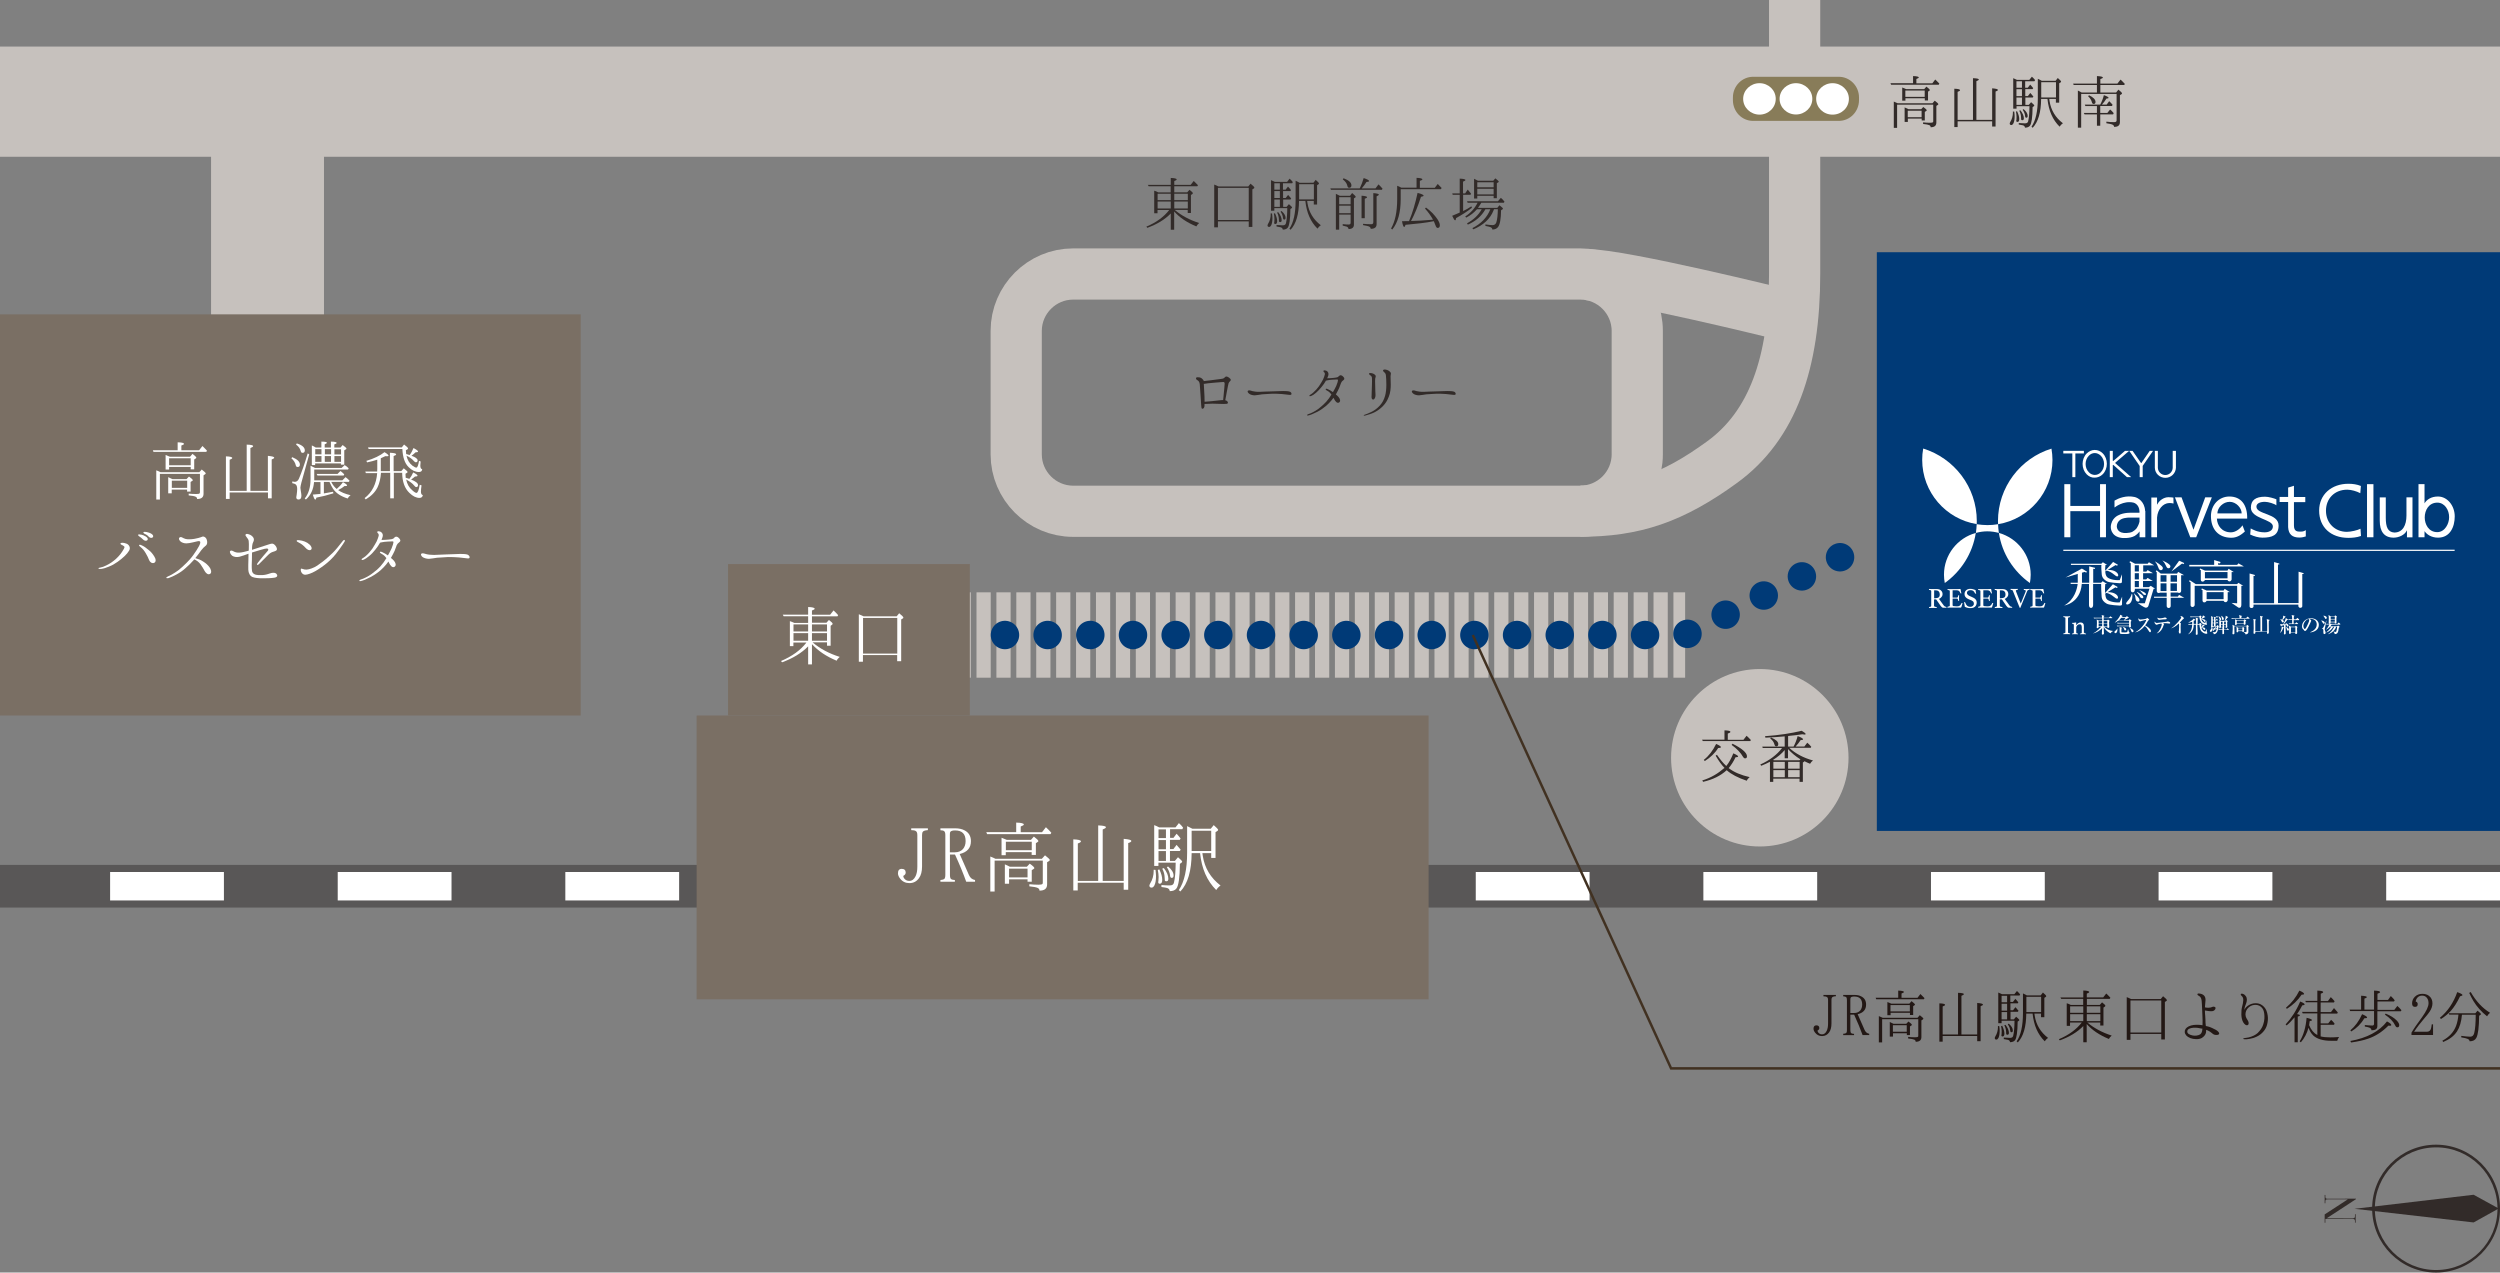 <?xml version="1.0" encoding="utf-8"?>
<!-- Generator: Adobe Illustrator 28.0.0, SVG Export Plug-In . SVG Version: 6.00 Build 0)  -->
<svg version="1.1" id="レイヤー_1" xmlns="http://www.w3.org/2000/svg" xmlns:xlink="http://www.w3.org/1999/xlink" x="0px"
	 y="0px" viewBox="0 0 249.09 126.79" style="enable-background:new 0 0 249.09 126.79;" xml:space="preserve">
<rect x="0" y="0" width="249.09" height="126.79" fill="#808080" stroke="none"/>
<style type="text/css">
	.st0{fill:#887C59;}
	.st1{fill:#FFFFFF;}
	.st2{fill:#C6C1BD;}
	.st3{fill:none;stroke:#595757;stroke-width:4.252;stroke-miterlimit:10;}
	.st4{fill:none;stroke:#FFFFFF;stroke-width:2.835;stroke-miterlimit:10;stroke-dasharray:11.339,11.339;}
	.st5{fill:none;stroke:#C6C1BD;stroke-width:5.102;stroke-miterlimit:10;}
	.st6{fill:none;stroke:#C6C1BD;stroke-width:8.504;stroke-miterlimit:10;stroke-dasharray:1.417,0.567;}
	.st7{fill:#7A6F64;}
	.st8{fill:none;stroke:#003A77;stroke-width:2.835;stroke-linecap:round;stroke-miterlimit:10;stroke-dasharray:0,4.252;}
	.st9{fill:#322B29;}
	.st10{fill:none;stroke:#413121;stroke-width:0.25;stroke-miterlimit:10;}
	.st11{fill:#231815;}
	.st12{fill:#003A77;}
</style>
<symbol  id="新規シンボル_4" viewBox="-4.43 -1.55 8.86 3.09">
	<path class="st0" d="M4.43-0.09c0-0.81-0.64-1.46-1.42-1.46h-6.02c-0.79,0-1.42,0.65-1.42,1.46V0.1c0,0.8,0.64,1.45,1.42,1.45h6.02
		c0.78,0,1.42-0.65,1.42-1.45V-0.09z"/>
	<path class="st1" d="M-1.42,0c0-0.62-0.51-1.11-1.15-1.11C-3.2-1.1-3.71-0.61-3.71,0c0,0.61,0.52,1.1,1.15,1.1
		C-1.93,1.1-1.42,0.61-1.42,0z"/>
	<path class="st1" d="M1.15,0C1.15-0.61,0.63-1.1,0-1.1C-0.63-1.1-1.15-0.61-1.15,0c0,0.61,0.52,1.1,1.15,1.1
		C0.63,1.1,1.15,0.61,1.15,0z"/>
	<path class="st1" d="M3.72,0c0-0.62-0.51-1.11-1.15-1.11S1.42-0.61,1.42,0c0,0.61,0.52,1.1,1.15,1.1S3.72,0.61,3.72,0z"/>
</symbol>
<rect y="4.64" class="st2" width="249.09" height="10.98"/>
<line class="st3" x1="249.09" y1="88.3" x2="0" y2="88.3"/>
<line class="st4" x1="249.09" y1="88.3" x2="0" y2="88.3"/>
<rect x="21.03" y="11.9" class="st2" width="11.25" height="25.3"/>
<path class="st5" d="M163.13,45.27c0,3.12-2.55,5.67-5.67,5.67h-50.54c-3.12,0-5.67-2.55-5.67-5.67v-12.3
	c0-3.12,2.55-5.67,5.67-5.67h50.54c3.12,0,5.67,2.55,5.67,5.67V45.27z"/>
<path class="st5" d="M158.03,27.36c3.56,0,19.46,3.95,19.46,3.95"/>
<path class="st5" d="M157.46,50.93c5.34,0,9.14-1.26,14.13-4.89s7.22-9.84,7.22-18.75s0-27.3,0-27.3"/>
<line class="st6" x1="95.31" y1="63.27" x2="167.9" y2="63.27"/>
<rect y="31.32" class="st7" width="57.86" height="39.97"/>
<circle class="st2" cx="175.34" cy="75.5" r="8.84"/>
<rect x="69.41" y="71.29" class="st7" width="72.93" height="28.28"/>
<rect x="72.54" y="56.2" class="st7" width="24.09" height="15.09"/>
<polyline class="st8" points="100.13,63.27 167.9,63.27 184.17,55.1 "/>
<g>
	<path class="st1" d="M90.8,82.53h1.65v0.18c-0.27,0.02-0.43,0.07-0.5,0.16c-0.05,0.06-0.08,0.17-0.08,0.34v3.11
		c0,0.51-0.1,0.9-0.31,1.18c-0.23,0.32-0.54,0.49-0.95,0.49c-0.37,0-0.68-0.14-0.91-0.43c-0.15-0.18-0.23-0.37-0.23-0.55
		c0-0.3,0.13-0.44,0.38-0.44s0.39,0.13,0.39,0.37c0,0.15-0.09,0.25-0.24,0.33c0,0.08,0.03,0.17,0.08,0.24
		c0.14,0.18,0.3,0.26,0.52,0.26c0.27,0,0.48-0.16,0.63-0.48c0.11-0.23,0.17-0.54,0.17-0.94v-3.14c0-0.22-0.05-0.36-0.17-0.42
		c-0.08-0.05-0.24-0.08-0.44-0.08V82.53z"/>
	<path class="st1" d="M93.69,82.53h1.48c0.37,0,0.69,0.07,0.93,0.2c0.42,0.21,0.64,0.58,0.64,1.08c0,0.68-0.37,1.1-1.12,1.28
		l0.92,2.09c0.13,0.3,0.33,0.45,0.61,0.5v0.17h-0.88c-0.29-0.81-0.66-1.72-1.12-2.71h-0.5v2.05c0,0.21,0.04,0.35,0.13,0.41
		c0.07,0.04,0.19,0.08,0.36,0.08v0.17h-1.44v-0.17c0.24-0.02,0.38-0.07,0.43-0.16c0.04-0.08,0.06-0.19,0.06-0.33v-3.99
		c0-0.2-0.04-0.33-0.12-0.39c-0.07-0.06-0.19-0.08-0.37-0.09V82.53z M94.64,84.92h0.52c0.32,0,0.59-0.11,0.78-0.32
		c0.18-0.2,0.27-0.48,0.27-0.8c0-0.71-0.35-1.06-1.05-1.06c-0.25,0-0.41,0.05-0.47,0.14c-0.04,0.05-0.05,0.15-0.05,0.31V84.92z"/>
	<path class="st1" d="M101.25,82.91v-0.95c0.51,0.01,0.76,0.08,0.76,0.19c0,0.06-0.1,0.12-0.31,0.2v0.57h2.12l0.39-0.5
		c0.2,0.19,0.38,0.37,0.54,0.55l-0.08,0.14h-6.32l-0.08-0.2H101.25z M103.82,85.55l0.3-0.33c0.31,0.24,0.48,0.4,0.48,0.47
		c0,0.03-0.03,0.06-0.07,0.09l-0.2,0.13v2.21c0,0.41-0.25,0.62-0.76,0.62v-0.01c0-0.12-0.06-0.2-0.18-0.26
		c-0.13-0.06-0.4-0.12-0.83-0.16v-0.21c0.31,0.03,0.61,0.05,0.9,0.05c0.22,0,0.36-0.03,0.4-0.07c0.03-0.03,0.04-0.08,0.04-0.15
		v-2.18H99.1v3.08h-0.43v-3.49c0.2,0.08,0.38,0.15,0.52,0.23H103.82z M102.72,83.68l0.29-0.33c0.3,0.23,0.45,0.38,0.45,0.45
		c0,0.03-0.02,0.07-0.07,0.09l-0.18,0.12v1.17h-0.42V84.9h-2.58v0.31h-0.42v-1.74c0.17,0.06,0.34,0.13,0.52,0.21H102.72z
		 M102.31,86.36l0.29-0.31c0.31,0.22,0.46,0.37,0.46,0.44c0,0.03-0.02,0.05-0.06,0.08l-0.2,0.13v1.15h-0.42v-0.24h-1.84v0.44h-0.42
		v-1.93c0.22,0.09,0.39,0.18,0.5,0.24H102.31z M100.22,83.87v0.84h2.58v-0.84H100.22z M100.54,86.55v0.87h1.84v-0.87H100.54z"/>
	<path class="st1" d="M107.38,87.77h2.04v-5.53c0.53,0.02,0.77,0.08,0.77,0.18c0,0.07-0.1,0.14-0.32,0.23v5.12h2.09v-4.19
		c0.51,0.04,0.76,0.11,0.76,0.21c0,0.08-0.09,0.14-0.31,0.21v4.65h-0.45v-0.7h-4.58v0.77h-0.44v-5.09c0.5,0.02,0.76,0.08,0.76,0.2
		c0,0.07-0.1,0.14-0.31,0.21V87.77z"/>
	<path class="st1" d="M115.13,86.67c0.03,0.26,0.05,0.47,0.05,0.61c0,0.41-0.05,0.72-0.16,0.94c-0.08,0.14-0.17,0.22-0.27,0.22
		c-0.15,0-0.23-0.07-0.23-0.21c0-0.04,0.03-0.11,0.08-0.21c0.23-0.36,0.35-0.79,0.35-1.27c0-0.03,0-0.06-0.01-0.09L115.13,86.67z
		 M116.58,85.78h0.48l0.31-0.37c0.28,0.24,0.42,0.38,0.42,0.45c0,0.02-0.02,0.03-0.04,0.07l-0.19,0.14
		c-0.01,1.36-0.13,2.18-0.35,2.46c-0.14,0.18-0.36,0.26-0.66,0.26c-0.01-0.15-0.09-0.25-0.25-0.31c-0.08-0.03-0.27-0.06-0.58-0.1
		v-0.2c0.31,0.03,0.58,0.04,0.83,0.04c0.25,0,0.38-0.09,0.42-0.29c0.11-0.43,0.16-1.1,0.17-1.98h-1.72v0.33H115v-4.07
		c0.14,0.05,0.31,0.13,0.5,0.23h1.62l0.34-0.43c0.2,0.18,0.34,0.33,0.42,0.46l-0.08,0.15h-1.22v0.86h0.34l0.31-0.41
		c0.14,0.14,0.26,0.29,0.4,0.47l-0.08,0.14h-0.98v0.92h0.34l0.32-0.42c0.14,0.16,0.28,0.32,0.41,0.48l-0.09,0.13h-0.98V85.78z
		 M115.51,86.62c0.2,0.41,0.29,0.76,0.29,1.05c0,0.25-0.08,0.38-0.24,0.38c-0.11,0-0.16-0.05-0.16-0.17c0,0,0-0.03,0.01-0.05
		c0-0.03,0.01-0.06,0.01-0.08c0.01-0.13,0.02-0.25,0.02-0.37c0-0.21-0.03-0.44-0.08-0.7L115.51,86.62z M115.43,83.5h0.74v-0.86
		h-0.74V83.5z M116.17,83.7h-0.74v0.92h0.74V83.7z M116.17,85.78V84.8h-0.74v0.98H116.17z M115.96,86.49
		c0.31,0.4,0.45,0.76,0.45,1.07c0,0.17-0.07,0.25-0.21,0.25c-0.07,0-0.13-0.03-0.14-0.09c0-0.01-0.01-0.1-0.02-0.29
		c-0.01-0.3-0.08-0.6-0.24-0.88L115.96,86.49z M116.38,86.33c0.37,0.31,0.55,0.61,0.55,0.9c0,0.16-0.06,0.24-0.19,0.24
		c-0.09,0-0.15-0.08-0.16-0.24c-0.03-0.28-0.14-0.55-0.32-0.82L116.38,86.33z M120.63,82.58l0.3-0.37c0.3,0.26,0.44,0.41,0.44,0.48
		c0,0.03-0.03,0.07-0.07,0.1l-0.19,0.12v2.57h-0.43v-0.48h-0.88c0.01,0.09,0.03,0.18,0.04,0.28c0.19,1.21,0.78,2.19,1.77,2.95
		c-0.17,0.12-0.31,0.26-0.43,0.45c-0.92-0.91-1.45-2.13-1.61-3.68h-0.84c-0.01,1.77-0.38,3.04-1.12,3.82l-0.16-0.13
		c0.56-0.83,0.83-2.07,0.83-3.75v-2.63c0.24,0.11,0.41,0.2,0.52,0.26H120.63z M118.73,82.77v2.02h1.95v-2.02H118.73z"/>
</g>
<g>
	<g>
		<path class="st1" d="M80.9,62.05h1.44l0.25-0.28c0.25,0.19,0.37,0.31,0.37,0.38c0,0.04-0.02,0.06-0.06,0.1l-0.14,0.1v1.99H82.4V64
			h-1.43l0.04,0.04c0.69,0.58,1.57,1.07,2.66,1.41c-0.14,0.12-0.25,0.24-0.31,0.38c-1.04-0.43-1.85-0.98-2.46-1.65v2.02h-0.38v-1.8
			c-0.66,0.67-1.53,1.2-2.6,1.59l-0.1-0.13c1.1-0.47,1.95-1.08,2.53-1.84h-1.3v0.36H78.7v-2.49c0.13,0.04,0.29,0.1,0.45,0.18h1.37
			v-0.67h-2.44l-0.09-0.16h2.53v-0.76c0.44,0.01,0.65,0.08,0.65,0.17c0,0.06-0.08,0.11-0.27,0.18v0.42h1.81l0.34-0.43
			c0.18,0.16,0.33,0.32,0.46,0.47l-0.07,0.12H80.9V62.05z M80.52,62.21h-1.46v0.71h1.46V62.21z M80.52,63.08h-1.46v0.76h1.46V63.08z
			 M80.9,62.21v0.71h1.5v-0.71H80.9z M80.9,63.08v0.76h1.5v-0.76H80.9z"/>
		<path class="st1" d="M89.34,61.41l0.25-0.31c0.28,0.22,0.42,0.37,0.42,0.44c0,0.03-0.02,0.06-0.06,0.08l-0.16,0.1v4.16h-0.4v-0.61
			h-3.41v0.66h-0.41V61.2c0.15,0.06,0.31,0.13,0.48,0.21H89.34z M85.99,61.57v3.55h3.41v-3.55H85.99z"/>
	</g>
</g>
<g>
	<g>
		<path class="st9" d="M122.59,37.75c0.08,0.09,0.03,0.17-0.04,0.24c-0.06,0.06-0.12,0.13-0.14,0.2c-0.03,0.08-0.08,0.38-0.15,0.72
			c-0.05,0.26-0.14,0.77-0.18,0.97c0.04,0.01,0.09,0.02,0.12,0.04c0.14,0.08,0.17,0.2,0.13,0.26c-0.04,0.06-0.16,0.07-0.43,0.07
			c-0.26-0.01-0.75-0.03-1.1-0.03c-0.29,0.01-0.59,0.02-0.79,0.03c0,0.09,0.01,0.16,0,0.19c0,0.14-0.09,0.29-0.2,0.29
			c-0.11,0-0.11-0.13-0.13-0.38c-0.02-0.26-0.04-0.57-0.06-0.94c-0.02-0.37-0.06-0.89-0.08-1.12c-0.02-0.22-0.11-0.33-0.22-0.4
			c-0.11-0.06-0.17-0.12-0.15-0.22c0.01-0.06,0.07-0.09,0.2-0.08c0.17,0,0.29,0.04,0.4,0.14c0.09,0.08,0.16,0.17,0.17,0.24
			c0.17-0.03,0.45-0.06,0.68-0.08c0.36-0.04,0.85-0.1,1.01-0.13c0.15-0.02,0.26-0.03,0.36-0.12c0.1-0.1,0.15-0.16,0.29-0.11
			C122.41,37.58,122.52,37.66,122.59,37.75z M121.67,39.87c0.06-0.01,0.13-0.01,0.2-0.01c0.05-0.59,0.1-0.96,0.12-1.24
			c0.01-0.15,0.03-0.34,0.03-0.41c0-0.07-0.04-0.15-0.12-0.15c-0.08,0.01-0.54,0.03-0.8,0.06c-0.27,0.03-0.54,0.06-0.74,0.07
			c-0.11,0.01-0.29,0.04-0.42,0.06c0,0.04,0,0.1,0.01,0.15c0.02,0.24,0.04,0.78,0.06,1.1c0.01,0.15,0.01,0.36,0.01,0.53
			c0.17-0.01,0.5-0.04,0.72-0.06C121.03,39.93,121.47,39.89,121.67,39.87z"/>
		<path class="st9" d="M128.68,39.26c-0.01,0.08-0.1,0.1-0.24,0.08c-0.13-0.02-0.49-0.06-0.72-0.08s-0.73-0.04-0.97-0.03
			c-0.23,0.02-0.7,0.03-1,0.06c-0.24,0.03-0.51,0.09-0.73,0.1c-0.23,0-0.45-0.07-0.57-0.17c-0.13-0.1-0.18-0.24-0.11-0.29
			c0.11-0.08,0.29-0.01,0.45,0.04c0.15,0.04,0.45,0.08,0.7,0.07c0.26-0.01,0.8-0.04,1.08-0.04c0.27-0.01,1.01-0.04,1.27-0.04
			c0.26,0,0.52,0.01,0.66,0.06C128.63,39.06,128.69,39.17,128.68,39.26z"/>
		<path class="st9" d="M132.13,40.04c0.22-0.24,0.36-0.45,0.53-0.73c-0.03-0.04-0.06-0.08-0.08-0.1c-0.13-0.16-0.25-0.24-0.44-0.34
			c-0.06-0.04-0.07-0.08-0.05-0.11c0.03-0.05,0.12-0.03,0.18,0c0.22,0.1,0.37,0.19,0.54,0.31c0.13-0.22,0.24-0.43,0.33-0.62
			c0.11-0.27,0.17-0.47,0.17-0.55c0.01-0.08-0.04-0.09-0.09-0.09c-0.13,0.01-0.23,0.01-0.43,0.02c-0.21,0.01-0.34,0.03-0.57,0.07
			c-0.02,0-0.06,0.01-0.11,0.03c-0.12,0.21-0.26,0.43-0.43,0.62c-0.18,0.22-0.35,0.41-0.55,0.58c-0.19,0.17-0.36,0.27-0.46,0.31
			c-0.1,0.04-0.18,0.06-0.2,0.02c-0.03-0.04,0.02-0.1,0.08-0.13c0.09-0.06,0.17-0.1,0.27-0.19c0.22-0.19,0.45-0.45,0.6-0.66
			c0.15-0.22,0.31-0.5,0.4-0.66c0.08-0.16,0.15-0.39,0.18-0.5c0.02-0.1-0.01-0.2-0.08-0.24c-0.06-0.04-0.07-0.11-0.04-0.15
			c0.03-0.04,0.12-0.04,0.24,0c0.11,0.04,0.22,0.13,0.24,0.29c0.02,0.11-0.03,0.29-0.12,0.47c0.21,0,0.47-0.02,0.66-0.04
			c0.16-0.01,0.36-0.06,0.4-0.08c0.04-0.03,0.08-0.08,0.13-0.12c0.04-0.04,0.12-0.08,0.21-0.05c0.1,0.03,0.24,0.16,0.28,0.25
			c0.04,0.1,0.03,0.15-0.08,0.24c-0.12,0.09-0.17,0.14-0.22,0.26c-0.04,0.11-0.1,0.29-0.19,0.51c-0.09,0.2-0.19,0.38-0.33,0.64
			c0.1,0.08,0.18,0.16,0.27,0.26c0.13,0.15,0.25,0.43,0.04,0.55c-0.2,0.11-0.38-0.15-0.47-0.33c-0.02-0.04-0.04-0.1-0.08-0.14
			c-0.12,0.17-0.27,0.35-0.42,0.5c-0.18,0.19-0.34,0.34-0.68,0.58c-0.33,0.24-0.68,0.41-1,0.54c-0.13,0.06-0.26,0.1-0.38,0.13
			c-0.06,0.02-0.13,0.02-0.14-0.01c-0.02-0.04,0.01-0.08,0.1-0.11c0.19-0.06,0.33-0.12,0.48-0.2c0.15-0.08,0.38-0.21,0.54-0.33
			C131.68,40.48,131.91,40.28,132.13,40.04z"/>
		<path class="st9" d="M136,41.31c0.12-0.04,0.25-0.08,0.58-0.24c0.33-0.15,0.61-0.35,0.88-0.64c0.27-0.29,0.43-0.59,0.54-0.98
			c0.09-0.3,0.13-0.7,0.13-1.1c0.01-0.4-0.03-0.73-0.04-0.92c-0.01-0.19-0.08-0.26-0.17-0.34c-0.09-0.08-0.16-0.15-0.1-0.22
			c0.05-0.06,0.16-0.08,0.38-0.01c0.08,0.03,0.17,0.06,0.26,0.15c0.1,0.08,0.14,0.18,0.12,0.24c-0.01,0.06-0.03,0.17-0.03,0.24
			c0,0.15,0.02,0.43,0.02,0.82s-0.03,0.82-0.2,1.23c-0.16,0.4-0.31,0.64-0.57,0.91c-0.25,0.26-0.5,0.44-0.79,0.6
			c-0.28,0.15-0.66,0.27-0.97,0.35c-0.1,0.03-0.16,0.01-0.17-0.03C135.86,41.36,135.93,41.34,136,41.31z M137.02,37.72
			c-0.02,0.11-0.01,0.36,0,0.71c0,0.36,0.02,0.72,0.03,0.9c0.01,0.18-0.04,0.31-0.11,0.41c-0.07,0.1-0.17,0.08-0.22,0.03
			c-0.05-0.06-0.08-0.14-0.06-0.36c0.01-0.23,0.02-0.57,0.03-0.92c0.02-0.36,0.01-0.54,0.01-0.74c0-0.2-0.04-0.26-0.15-0.34
			c-0.08-0.06-0.17-0.12-0.14-0.19c0.02-0.06,0.1-0.07,0.25-0.04c0.15,0.03,0.29,0.1,0.38,0.21
			C137.12,37.47,137.04,37.6,137.02,37.72z"/>
		<path class="st9" d="M145.04,39.26c-0.01,0.08-0.1,0.1-0.24,0.08c-0.13-0.02-0.49-0.06-0.72-0.08s-0.73-0.04-0.97-0.03
			c-0.23,0.02-0.7,0.03-1,0.06c-0.24,0.03-0.51,0.09-0.73,0.1c-0.23,0-0.45-0.07-0.57-0.17c-0.13-0.1-0.18-0.24-0.11-0.29
			c0.11-0.08,0.29-0.01,0.45,0.04c0.15,0.04,0.45,0.08,0.7,0.07c0.26-0.01,0.8-0.04,1.08-0.04c0.27-0.01,1.01-0.04,1.27-0.04
			c0.26,0,0.52,0.01,0.66,0.06C144.99,39.06,145.05,39.17,145.04,39.26z"/>
	</g>
</g>
<g>
	<g>
		<path class="st9" d="M117,19.16h1.29l0.23-0.25c0.22,0.17,0.33,0.28,0.33,0.34c0,0.03-0.02,0.06-0.06,0.09l-0.13,0.09v1.79h-0.32
			v-0.3h-1.29l0.04,0.03c0.62,0.52,1.42,0.96,2.39,1.27c-0.13,0.11-0.22,0.22-0.28,0.34c-0.94-0.39-1.67-0.88-2.21-1.49v1.82h-0.34
			v-1.62c-0.59,0.61-1.38,1.08-2.34,1.43l-0.09-0.12c1-0.42,1.75-0.98,2.28-1.66h-1.17v0.33h-0.33v-2.25
			c0.12,0.03,0.26,0.09,0.41,0.17h1.23v-0.61h-2.19l-0.08-0.14h2.28v-0.69c0.4,0.01,0.59,0.07,0.59,0.15c0,0.05-0.08,0.1-0.24,0.16
			v0.38h1.63l0.31-0.39c0.16,0.15,0.3,0.29,0.42,0.42l-0.06,0.11H117V19.16z M116.65,19.3h-1.31v0.64h1.31V19.3z M116.65,20.08
			h-1.31v0.69h1.31V20.08z M117,19.3v0.64h1.35V19.3H117z M117,20.08v0.69h1.35v-0.69H117z"/>
		<path class="st9" d="M124.37,18.58l0.23-0.28c0.25,0.2,0.38,0.33,0.38,0.4c0,0.03-0.02,0.06-0.06,0.08l-0.14,0.09v3.74h-0.36
			v-0.55h-3.07v0.59h-0.37v-4.26c0.13,0.05,0.28,0.11,0.43,0.19H124.37z M121.35,18.72v3.2h3.07v-3.2H121.35z"/>
		<path class="st9" d="M126.74,21.27c0.03,0.2,0.04,0.35,0.04,0.46c0,0.31-0.04,0.54-0.12,0.71c-0.06,0.11-0.13,0.17-0.2,0.17
			c-0.12,0-0.17-0.05-0.17-0.16c0-0.03,0.02-0.08,0.06-0.16c0.17-0.27,0.26-0.59,0.26-0.96c0-0.03,0-0.04-0.01-0.07L126.74,21.27z
			 M127.83,20.61h0.36l0.23-0.27c0.21,0.18,0.32,0.29,0.32,0.34c0,0.01-0.01,0.03-0.03,0.05l-0.14,0.1
			c-0.01,1.02-0.1,1.64-0.26,1.85c-0.1,0.13-0.27,0.2-0.5,0.2c-0.01-0.11-0.07-0.18-0.19-0.23c-0.06-0.02-0.2-0.04-0.43-0.08v-0.15
			c0.23,0.02,0.43,0.03,0.62,0.03c0.19,0,0.29-0.07,0.32-0.22c0.08-0.33,0.12-0.82,0.13-1.49h-1.29V21h-0.33v-3.05
			c0.11,0.04,0.23,0.1,0.38,0.17h1.22l0.25-0.32c0.15,0.13,0.25,0.25,0.32,0.34l-0.06,0.12h-0.92v0.64h0.26l0.24-0.31
			c0.1,0.1,0.2,0.22,0.3,0.35l-0.06,0.1h-0.73v0.69h0.26l0.24-0.31c0.11,0.12,0.21,0.24,0.31,0.36l-0.07,0.1h-0.73V20.61z
			 M127.03,21.24c0.15,0.31,0.22,0.57,0.22,0.79c0,0.19-0.06,0.29-0.18,0.29c-0.08,0-0.12-0.04-0.12-0.13c0,0,0-0.02,0.01-0.04
			c0-0.03,0.01-0.04,0.01-0.06c0.01-0.1,0.01-0.19,0.01-0.28c0-0.16-0.02-0.33-0.06-0.52L127.03,21.24z M126.97,18.9h0.55v-0.64
			h-0.55V18.9z M127.52,19.04h-0.55v0.69h0.55V19.04z M127.52,20.61v-0.73h-0.55v0.73H127.52z M127.36,21.14
			c0.23,0.3,0.34,0.57,0.34,0.8c0,0.13-0.05,0.19-0.16,0.19c-0.05,0-0.1-0.03-0.11-0.07c0-0.01-0.01-0.08-0.01-0.22
			c-0.01-0.22-0.06-0.45-0.18-0.66L127.36,21.14z M127.68,21.02c0.27,0.23,0.41,0.46,0.41,0.68c0,0.12-0.04,0.18-0.14,0.18
			c-0.07,0-0.11-0.06-0.12-0.18c-0.02-0.21-0.1-0.41-0.24-0.61L127.68,21.02z M130.87,18.2l0.22-0.28c0.22,0.19,0.33,0.31,0.33,0.36
			c0,0.03-0.02,0.05-0.05,0.08l-0.14,0.09v1.93h-0.33v-0.36h-0.66c0.01,0.07,0.02,0.13,0.03,0.21c0.14,0.91,0.59,1.65,1.33,2.21
			c-0.13,0.09-0.24,0.2-0.33,0.34c-0.69-0.68-1.09-1.6-1.21-2.76h-0.63c-0.01,1.33-0.29,2.28-0.84,2.87l-0.12-0.1
			c0.42-0.62,0.62-1.56,0.62-2.81v-1.97c0.18,0.08,0.31,0.15,0.39,0.2H130.87z M129.44,18.35v1.52h1.47v-1.52H129.44z"/>
		<path class="st9" d="M135.48,18.76c0-0.01,0.01-0.04,0.03-0.06c0.14-0.28,0.26-0.61,0.36-0.96c0.36,0.12,0.54,0.22,0.54,0.3
			c0,0.05-0.09,0.08-0.26,0.09c-0.11,0.19-0.27,0.4-0.47,0.64h1.37l0.3-0.4c0.13,0.13,0.27,0.27,0.4,0.43l-0.06,0.11h-5.08
			l-0.06-0.14H135.48z M134.51,19.51l0.21-0.28c0.24,0.2,0.36,0.33,0.36,0.38c0,0.03-0.01,0.04-0.05,0.07l-0.13,0.08v2.62
			c0,0.29-0.18,0.44-0.54,0.44c-0.01-0.11-0.06-0.19-0.18-0.24c-0.08-0.03-0.21-0.06-0.4-0.1v-0.15c0.24,0.03,0.43,0.04,0.6,0.04
			c0.13,0,0.19-0.06,0.19-0.18v-0.81h-1.14v1.5h-0.33v-3.57c0.08,0.03,0.21,0.1,0.4,0.2H134.51z M134.57,20.35v-0.7h-1.14v0.7
			H134.57z M134.57,20.49h-1.14v0.75h1.14V20.49z M133.87,17.76c0.52,0.2,0.78,0.43,0.78,0.71c0,0.16-0.08,0.24-0.23,0.24
			c-0.1,0-0.15-0.07-0.18-0.22c-0.05-0.22-0.2-0.42-0.45-0.62L133.87,17.76z M135.66,21.74V19.5c0.37,0.02,0.55,0.08,0.55,0.15
			c0,0.05-0.07,0.1-0.23,0.15v1.94H135.66z M135.81,22.3c0.3,0.03,0.57,0.04,0.82,0.04c0.13,0,0.2-0.07,0.2-0.2v-2.9
			c0.36,0.03,0.55,0.08,0.55,0.15c0,0.05-0.08,0.11-0.22,0.17v2.77c0,0.32-0.2,0.47-0.59,0.47c0-0.11-0.06-0.18-0.18-0.24
			c-0.08-0.03-0.27-0.08-0.58-0.13V22.3z"/>
		<path class="st9" d="M141.14,18.71v-0.99c0.38,0.01,0.58,0.07,0.58,0.15c0,0.05-0.08,0.1-0.25,0.15v0.69h1.49l0.29-0.38
			c0.11,0.1,0.24,0.24,0.39,0.4l-0.08,0.12h-4v0.99c0,1.33-0.28,2.35-0.84,3.03l-0.12-0.1c0.41-0.71,0.61-1.69,0.61-2.93v-1.33
			c0.14,0.05,0.27,0.11,0.41,0.19H141.14z M140.04,22.4c-0.04,0.15-0.09,0.21-0.13,0.21c-0.08,0-0.15-0.18-0.22-0.57
			c0.33,0,0.55-0.01,0.7-0.01c0.35-0.83,0.63-1.77,0.85-2.81c0.4,0.1,0.6,0.19,0.6,0.28c0,0.04-0.09,0.08-0.26,0.11
			c-0.3,0.93-0.63,1.74-0.99,2.41c0.52-0.01,1.26-0.05,2.19-0.13c-0.21-0.38-0.47-0.75-0.8-1.11l0.1-0.1
			c0.47,0.34,0.85,0.73,1.14,1.16c0.16,0.24,0.24,0.45,0.24,0.6c0,0.18-0.07,0.27-0.22,0.27c-0.09,0-0.16-0.09-0.22-0.27
			c-0.04-0.12-0.09-0.25-0.16-0.4C142.06,22.2,141.13,22.3,140.04,22.4z"/>
		<path class="st9" d="M145.78,21.03c0.27-0.13,0.55-0.29,0.82-0.47l0.06,0.14c-0.45,0.36-0.98,0.7-1.58,1.03
			c-0.02,0.14-0.04,0.22-0.1,0.22c-0.06,0-0.16-0.15-0.29-0.45c0.29-0.12,0.54-0.22,0.75-0.32v-1.77h-0.7l-0.04-0.14h0.74v-1.47
			c0.38,0.01,0.57,0.06,0.57,0.14c0,0.04-0.08,0.1-0.24,0.16v1.17h0.21l0.26-0.38c0.11,0.13,0.23,0.27,0.33,0.41l-0.06,0.11h-0.73
			V21.03z M149.19,20.7l0.21-0.25c0.23,0.18,0.35,0.29,0.35,0.34c0,0.03-0.02,0.05-0.04,0.06l-0.15,0.1
			c-0.01,0.87-0.11,1.43-0.31,1.68c-0.13,0.16-0.32,0.24-0.56,0.24c0-0.1-0.06-0.18-0.17-0.23c-0.07-0.03-0.25-0.08-0.52-0.13v-0.15
			c0.29,0.04,0.53,0.07,0.71,0.07c0.19,0,0.32-0.1,0.38-0.28c0.09-0.29,0.14-0.72,0.15-1.31h-0.38l-0.06,0.15
			c-0.33,0.82-1,1.44-2,1.86l-0.1-0.12c0.88-0.45,1.48-1.08,1.79-1.88H148c-0.38,0.68-0.96,1.19-1.75,1.53l-0.08-0.13
			c0.66-0.36,1.15-0.83,1.46-1.4h-0.47c-0.3,0.34-0.66,0.62-1.07,0.83l-0.1-0.11c0.55-0.36,0.96-0.82,1.23-1.37h-0.99l-0.06-0.15
			h3.08l0.29-0.34c0.13,0.1,0.24,0.23,0.36,0.38l-0.06,0.11h-2.25c-0.11,0.2-0.22,0.36-0.33,0.51H149.19z M148.77,18.02l0.22-0.25
			c0.23,0.17,0.34,0.29,0.34,0.33c0,0.03-0.01,0.04-0.04,0.06l-0.15,0.09v1.5h-0.32v-0.24h-1.63v0.27h-0.32v-1.97
			c0.11,0.05,0.24,0.12,0.39,0.2H148.77z M147.19,18.16v0.5h1.63v-0.5H147.19z M148.82,19.37v-0.56h-1.63v0.56H148.82z"/>
	</g>
</g>
<g>
	<g>
		<path class="st9" d="M190.61,8.3V7.58c0.38,0.01,0.57,0.06,0.57,0.14c0,0.04-0.08,0.09-0.24,0.15V8.3h1.59l0.29-0.38
			c0.15,0.14,0.29,0.28,0.41,0.41l-0.06,0.11h-4.75l-0.06-0.15H190.61z M192.55,10.28l0.22-0.25c0.24,0.18,0.36,0.3,0.36,0.35
			c0,0.02-0.02,0.04-0.05,0.07l-0.15,0.1v1.66c0,0.31-0.19,0.47-0.57,0.47v-0.01c0-0.09-0.04-0.15-0.13-0.2
			c-0.1-0.04-0.3-0.09-0.62-0.12v-0.16c0.24,0.03,0.46,0.04,0.68,0.04c0.17,0,0.27-0.02,0.3-0.05c0.02-0.02,0.03-0.06,0.03-0.11
			v-1.64h-3.6v2.31h-0.33v-2.62c0.15,0.06,0.29,0.12,0.39,0.17H192.55z M191.72,8.88l0.22-0.25c0.22,0.17,0.34,0.29,0.34,0.34
			c0,0.03-0.01,0.05-0.05,0.07l-0.13,0.09v0.88h-0.32V9.79h-1.93v0.24h-0.32V8.72c0.13,0.04,0.25,0.1,0.39,0.16H191.72z
			 M191.41,10.89l0.22-0.23c0.23,0.17,0.34,0.27,0.34,0.33c0,0.03-0.01,0.04-0.04,0.06l-0.15,0.1V12h-0.31v-0.18h-1.38v0.33h-0.32
			v-1.45c0.17,0.07,0.29,0.13,0.38,0.18H191.41z M189.84,9.02v0.63h1.93V9.02H189.84z M190.08,11.03v0.65h1.38v-0.65H190.08z"/>
		<path class="st9" d="M195.05,11.94h1.53V7.79c0.4,0.01,0.58,0.06,0.58,0.13c0,0.05-0.08,0.11-0.24,0.17v3.85h1.57V8.8
			c0.38,0.03,0.57,0.08,0.57,0.16c0,0.06-0.07,0.11-0.23,0.16v3.49h-0.34v-0.52h-3.44v0.57h-0.33V8.84
			c0.38,0.01,0.57,0.06,0.57,0.15c0,0.05-0.08,0.1-0.24,0.16V11.94z"/>
		<path class="st9" d="M200.69,11.12c0.03,0.2,0.04,0.35,0.04,0.46c0,0.31-0.04,0.54-0.12,0.71c-0.06,0.11-0.13,0.17-0.2,0.17
			c-0.11,0-0.17-0.05-0.17-0.16c0-0.03,0.02-0.08,0.06-0.16c0.17-0.27,0.26-0.59,0.26-0.96c0-0.03,0-0.04-0.01-0.07L200.69,11.12z
			 M201.78,10.45h0.36l0.23-0.27c0.21,0.18,0.32,0.29,0.32,0.34c0,0.01-0.01,0.03-0.03,0.05l-0.14,0.1
			c-0.01,1.02-0.1,1.64-0.26,1.85c-0.1,0.13-0.27,0.2-0.5,0.2c-0.01-0.11-0.07-0.19-0.19-0.23c-0.06-0.02-0.2-0.04-0.43-0.08v-0.15
			c0.23,0.02,0.43,0.03,0.62,0.03s0.29-0.07,0.32-0.22c0.08-0.33,0.12-0.82,0.13-1.49h-1.29v0.25h-0.33V7.79
			c0.11,0.04,0.23,0.1,0.38,0.17h1.22l0.26-0.32c0.15,0.13,0.25,0.25,0.32,0.34L202.7,8.1h-0.92v0.64h0.26l0.24-0.31
			c0.1,0.1,0.2,0.22,0.3,0.35l-0.06,0.1h-0.73v0.69h0.26l0.24-0.31c0.11,0.12,0.21,0.24,0.31,0.36l-0.07,0.1h-0.73V10.45z
			 M200.97,11.08c0.15,0.31,0.22,0.57,0.22,0.78c0,0.19-0.06,0.29-0.18,0.29c-0.08,0-0.12-0.04-0.12-0.13c0,0,0-0.02,0.01-0.04
			c0-0.03,0.01-0.04,0.01-0.06c0.01-0.1,0.01-0.19,0.01-0.28c0-0.16-0.02-0.33-0.06-0.52L200.97,11.08z M200.91,8.74h0.55V8.1h-0.55
			V8.74z M201.46,8.89h-0.55v0.69h0.55V8.89z M201.46,10.45V9.72h-0.55v0.73H201.46z M201.31,10.99c0.23,0.3,0.34,0.57,0.34,0.8
			c0,0.13-0.05,0.19-0.16,0.19c-0.05,0-0.1-0.03-0.11-0.07c0-0.01-0.01-0.08-0.01-0.22c-0.01-0.22-0.06-0.45-0.18-0.66L201.31,10.99
			z M201.62,10.87c0.27,0.23,0.41,0.46,0.41,0.68c0,0.12-0.04,0.18-0.14,0.18c-0.07,0-0.11-0.06-0.12-0.18
			c-0.02-0.21-0.1-0.41-0.24-0.61L201.62,10.87z M204.81,8.05l0.22-0.28c0.22,0.19,0.33,0.31,0.33,0.36c0,0.03-0.02,0.05-0.05,0.08
			l-0.14,0.09v1.93h-0.33V9.86h-0.66c0.01,0.07,0.02,0.13,0.03,0.21c0.14,0.91,0.59,1.65,1.33,2.21c-0.13,0.09-0.24,0.2-0.33,0.34
			c-0.69-0.68-1.09-1.6-1.21-2.76h-0.63c-0.01,1.33-0.29,2.28-0.84,2.87l-0.12-0.1c0.42-0.62,0.63-1.56,0.63-2.81V7.85
			c0.18,0.08,0.31,0.15,0.39,0.2H204.81z M203.38,8.19v1.52h1.47V8.19H203.38z"/>
		<path class="st9" d="M209.27,9.22h1.57l0.23-0.29c0.24,0.19,0.36,0.31,0.36,0.38c0,0.03-0.02,0.05-0.06,0.08l-0.15,0.09v2.68
			c0,0.33-0.19,0.49-0.58,0.48c0-0.1-0.06-0.18-0.2-0.24c-0.08-0.03-0.26-0.07-0.57-0.12v-0.16c0.27,0.04,0.54,0.05,0.78,0.05
			c0.16,0,0.24-0.06,0.24-0.17V9.36h-3.53v3.36h-0.33v-3.7c0.11,0.06,0.25,0.12,0.38,0.2h1.52V8.47h-2.32l-0.05-0.14h2.37V7.58
			c0.39,0.02,0.59,0.06,0.59,0.15c0,0.04-0.08,0.1-0.25,0.15v0.45h1.7l0.31-0.4c0.12,0.11,0.27,0.25,0.43,0.43l-0.06,0.11h-2.38
			V9.22z M208.93,10.57h-1.15l-0.06-0.15h1.54c0.16-0.3,0.28-0.61,0.36-0.94c0.32,0.11,0.47,0.2,0.47,0.27
			c0,0.04-0.07,0.07-0.21,0.07c-0.13,0.21-0.28,0.41-0.45,0.6h0.47l0.25-0.34l0.05,0.05c0.09,0.09,0.2,0.19,0.29,0.31l-0.06,0.12
			h-1.17v0.69h0.71l0.27-0.34l0.13,0.11c0.05,0.05,0.13,0.13,0.23,0.25l-0.06,0.13h-1.28v1.13h-0.33V11.4h-1.23l-0.08-0.15h1.31
			V10.57z M208.14,9.49c0.43,0.2,0.65,0.43,0.65,0.67c0,0.13-0.06,0.2-0.19,0.2c-0.08,0-0.14-0.05-0.17-0.16
			c-0.05-0.22-0.18-0.43-0.38-0.61L208.14,9.49z"/>
	</g>
</g>
<g>
	<g>
		<path class="st1" d="M17.7,44.86v-0.79c0.42,0.01,0.63,0.06,0.63,0.16c0,0.05-0.08,0.1-0.26,0.16v0.47h1.77l0.33-0.42
			c0.16,0.16,0.32,0.31,0.45,0.46l-0.06,0.12h-5.27l-0.06-0.16H17.7z M19.85,47.06l0.25-0.28c0.26,0.2,0.4,0.33,0.4,0.39
			c0,0.02-0.02,0.05-0.06,0.08l-0.16,0.11v1.84c0,0.34-0.21,0.52-0.64,0.52v-0.01c0-0.1-0.05-0.17-0.15-0.22
			c-0.11-0.05-0.33-0.1-0.69-0.13v-0.18c0.26,0.03,0.51,0.04,0.75,0.04c0.18,0,0.3-0.02,0.33-0.06c0.02-0.02,0.04-0.07,0.04-0.13
			v-1.82h-3.99v2.56h-0.36v-2.91c0.17,0.06,0.32,0.13,0.43,0.19H19.85z M18.94,45.5l0.24-0.28c0.25,0.19,0.38,0.32,0.38,0.38
			c0,0.03-0.01,0.06-0.06,0.08l-0.15,0.1v0.98h-0.35v-0.24h-2.15v0.26h-0.35v-1.45c0.14,0.05,0.28,0.11,0.43,0.18H18.94z
			 M18.59,47.73l0.24-0.25c0.25,0.18,0.38,0.3,0.38,0.37c0,0.03-0.01,0.04-0.05,0.06l-0.17,0.11v0.96h-0.35v-0.2h-1.53v0.37h-0.35
			v-1.61c0.18,0.08,0.33,0.15,0.42,0.2H18.59z M16.85,45.66v0.7h2.15v-0.7H16.85z M17.12,47.89v0.72h1.53v-0.72H17.12z"/>
		<path class="st1" d="M22.88,48.91h1.7V44.3c0.44,0.01,0.64,0.06,0.64,0.15c0,0.06-0.08,0.12-0.27,0.19v4.27h1.74v-3.49
			c0.42,0.04,0.63,0.09,0.63,0.18c0,0.06-0.08,0.12-0.25,0.18v3.87H26.7v-0.58h-3.82v0.64h-0.37v-4.24
			c0.42,0.01,0.63,0.07,0.63,0.16c0,0.06-0.08,0.11-0.26,0.18V48.91z"/>
		<path class="st1" d="M29.12,45.55c0.5,0.21,0.76,0.45,0.76,0.74c0,0.16-0.07,0.24-0.23,0.24c-0.1,0-0.16-0.06-0.18-0.17
			c-0.06-0.27-0.21-0.5-0.44-0.7L29.12,45.55z M30.81,45.27l-0.78,2.81c-0.06,0.25-0.1,0.42-0.1,0.52c0,0.06,0.01,0.15,0.04,0.3
			c0.04,0.22,0.06,0.39,0.06,0.49c0,0.25-0.09,0.38-0.28,0.38c-0.16,0-0.23-0.08-0.23-0.23l0.04-0.25c0.03-0.23,0.05-0.42,0.05-0.55
			c0-0.22-0.04-0.38-0.14-0.47c-0.07-0.06-0.19-0.1-0.35-0.13v-0.17c0.12,0.02,0.19,0.04,0.25,0.04c0.18,0,0.33-0.11,0.42-0.33
			c0.25-0.59,0.55-1.42,0.87-2.51L30.81,45.27z M29.57,44.18c0.53,0.16,0.8,0.4,0.8,0.69c0,0.16-0.07,0.25-0.22,0.25
			c-0.09,0-0.16-0.05-0.18-0.16c-0.07-0.27-0.23-0.49-0.47-0.66L29.57,44.18z M32.27,48.02v1.14c0.33-0.06,0.63-0.11,0.91-0.16
			l0.04,0.15c-0.59,0.19-1.15,0.33-1.69,0.43c-0.04,0.13-0.07,0.2-0.11,0.2c-0.08,0-0.16-0.18-0.25-0.5
			c0.27-0.02,0.52-0.05,0.76-0.07v-1.18h-0.64c-0.06,0.74-0.33,1.32-0.81,1.74l-0.12-0.1c0.39-0.48,0.58-1.13,0.58-1.93V46.4
			c0.11,0.05,0.26,0.13,0.44,0.22h2.66l0.3-0.28c0.15,0.08,0.28,0.2,0.4,0.32l-0.06,0.12h-3.37v1.08h2.8l0.32-0.32
			c0.15,0.11,0.29,0.23,0.4,0.36l-0.07,0.11H33c0.01,0.03,0.03,0.06,0.04,0.07c0.14,0.27,0.31,0.48,0.51,0.64
			c0.23-0.2,0.44-0.42,0.62-0.68c0.28,0.15,0.41,0.25,0.41,0.33c0,0.04-0.05,0.06-0.13,0.06c0,0-0.04-0.01-0.11-0.01
			c-0.18,0.15-0.39,0.28-0.65,0.41c0.29,0.21,0.71,0.39,1.24,0.51c-0.13,0.1-0.23,0.21-0.29,0.33c-0.66-0.21-1.15-0.52-1.45-0.96
			c-0.11-0.16-0.23-0.39-0.36-0.69H32.27z M33.32,44.59h0.61l0.21-0.25c0.25,0.18,0.38,0.3,0.38,0.36c0,0.03-0.02,0.05-0.06,0.07
			l-0.16,0.1v1.43h-0.33v-0.13h-2.57v0.17h-0.33v-1.96c0.18,0.08,0.31,0.16,0.39,0.21h0.56V44c0.37,0,0.55,0.04,0.55,0.12
			c0,0.04-0.08,0.09-0.22,0.15v0.32h0.62V44c0.38,0,0.57,0.05,0.57,0.13c0,0.05-0.08,0.1-0.23,0.15V44.59z M32.03,44.75h-0.62v0.52
			h0.62V44.75z M31.41,46.02h0.62v-0.58h-0.62V46.02z M33.64,47.21l0.28-0.28c0.12,0.08,0.25,0.2,0.38,0.33l-0.06,0.12h-2.61
			l-0.08-0.16H33.64z M32.99,44.75h-0.62v0.52h0.62V44.75z M32.36,46.02h0.62v-0.58h-0.62V46.02z M33.98,45.28v-0.52h-0.66v0.52
			H33.98z M33.98,45.44h-0.66v0.58h0.66V45.44z"/>
		<path class="st1" d="M40.79,47.71c0.15-0.18,0.28-0.4,0.38-0.64c0.3,0.15,0.43,0.25,0.43,0.33c0,0.05-0.08,0.08-0.25,0.08
			c-0.11,0.1-0.25,0.2-0.39,0.3c0.45,0.18,0.69,0.35,0.69,0.55c0,0.13-0.06,0.2-0.18,0.2c-0.06,0-0.13-0.06-0.21-0.16
			c-0.15-0.19-0.41-0.39-0.79-0.59c0.09,0.44,0.29,0.81,0.62,1.08c0.18,0.17,0.33,0.25,0.4,0.25c0.13,0,0.24-0.27,0.33-0.81
			L42,48.36c-0.04,0.28-0.06,0.48-0.06,0.62c0,0.21,0.06,0.32,0.19,0.35c-0.03,0.18-0.14,0.28-0.33,0.28c-0.33,0-0.66-0.16-1.01-0.5
			c-0.47-0.45-0.71-1.11-0.72-2h-0.83v2.54h-0.36v-2.54h-0.92c-0.04,0.56-0.15,1.04-0.34,1.44c-0.24,0.49-0.63,0.88-1.18,1.21
			l-0.11-0.13c0.75-0.58,1.17-1.41,1.25-2.49h-1.13l-0.05-0.16h1.18c0.01-0.06,0.01-0.16,0.01-0.27v-0.91
			c-0.31,0.11-0.64,0.19-1.01,0.27l-0.08-0.15c0.76-0.23,1.37-0.52,1.81-0.87c0.27,0.16,0.4,0.28,0.4,0.35
			c0,0.05-0.06,0.06-0.16,0.06c-0.01,0-0.06,0-0.16-0.01c-0.14,0.07-0.3,0.14-0.45,0.21v1.05c0,0.11,0,0.19,0,0.23h0.91v-1.83
			c0.42,0.02,0.62,0.07,0.62,0.16c0,0.06-0.08,0.11-0.25,0.17v1.5h0.76l0.25-0.28c0.25,0.2,0.38,0.32,0.38,0.37
			c0,0.02-0.02,0.05-0.06,0.08l-0.15,0.09c0.01,0.18,0.01,0.3,0.02,0.4C40.62,47.65,40.73,47.69,40.79,47.71z M40.81,45.34
			c0.15-0.19,0.28-0.42,0.39-0.7c0.3,0.16,0.45,0.27,0.45,0.35c0,0.05-0.08,0.08-0.25,0.08c-0.11,0.11-0.25,0.23-0.4,0.34
			c0.4,0.14,0.61,0.3,0.61,0.46c0,0.13-0.06,0.19-0.18,0.19c-0.06,0-0.13-0.05-0.21-0.14c-0.15-0.18-0.39-0.36-0.72-0.52
			c0.09,0.43,0.29,0.77,0.61,1.01c0.17,0.12,0.29,0.18,0.37,0.18c0.11,0,0.2-0.22,0.27-0.68l0.16,0.07
			c-0.02,0.21-0.03,0.35-0.03,0.41c0,0.22,0.06,0.34,0.19,0.36c-0.02,0.19-0.13,0.28-0.33,0.28c-0.35,0-0.7-0.16-1.03-0.49
			c-0.38-0.37-0.58-0.97-0.62-1.8h-3.36l-0.06-0.16h3.36l0.23-0.29c0.26,0.2,0.4,0.33,0.4,0.39c0,0.03-0.03,0.06-0.06,0.09
			l-0.16,0.09c0.01,0.17,0.02,0.3,0.03,0.38C40.6,45.28,40.72,45.3,40.81,45.34z"/>
		<path class="st1" d="M9.81,56.63c0-0.04,0.09-0.07,0.18-0.08c0.21-0.04,0.35-0.09,0.59-0.21c0.38-0.18,0.66-0.38,0.96-0.64
			c0.38-0.35,0.59-0.64,0.8-1.01c0.05-0.08,0.1-0.2,0.03-0.25c-0.08-0.08-0.16-0.11-0.25-0.15c-0.08-0.04-0.12-0.08-0.12-0.13
			c0.01-0.05,0.06-0.08,0.18-0.08s0.23,0.01,0.43,0.09c0.21,0.08,0.45,0.37,0.25,0.7c-0.2,0.35-0.64,0.75-1.13,1.1
			c-0.36,0.25-0.52,0.34-0.89,0.49c-0.28,0.12-0.5,0.19-0.79,0.23C9.89,56.7,9.81,56.68,9.81,56.63z M14.24,53.74
			c-0.1-0.1-0.23-0.21-0.41-0.33c-0.06-0.04-0.08-0.09-0.06-0.14c0.03-0.03,0.08-0.03,0.13-0.02c0.11,0,0.24,0.03,0.38,0.08
			c0.15,0.06,0.35,0.17,0.42,0.29c0.06,0.12,0,0.23-0.11,0.25C14.49,53.91,14.33,53.84,14.24,53.74z M15.37,55.44
			c0.18,0.27,0.19,0.55-0.01,0.64c-0.19,0.08-0.41-0.04-0.5-0.27c-0.09-0.25-0.19-0.42-0.34-0.69c-0.16-0.27-0.28-0.42-0.52-0.62
			c-0.11-0.08-0.18-0.14-0.13-0.2s0.14-0.01,0.26,0.04c0.23,0.1,0.42,0.24,0.67,0.45C15.06,54.99,15.2,55.17,15.37,55.44z
			 M14.79,53.45c-0.11-0.13-0.23-0.2-0.43-0.29c-0.06-0.03-0.09-0.08-0.06-0.14c0.02-0.03,0.08-0.03,0.11-0.03
			c0.11,0,0.24,0.02,0.39,0.07c0.15,0.04,0.36,0.14,0.43,0.26c0.08,0.12,0.01,0.23-0.08,0.26C15.05,53.62,14.89,53.57,14.79,53.45z"
			/>
		<path class="st1" d="M16.57,57.57c-0.01-0.04,0.08-0.1,0.15-0.13c0.29-0.13,0.51-0.25,0.73-0.4c0.22-0.13,0.45-0.31,0.74-0.58
			c0.3-0.27,0.5-0.48,0.72-0.72c0.22-0.24,0.5-0.64,0.69-0.94c0.19-0.3,0.31-0.52,0.35-0.69c0.04-0.16-0.06-0.24-0.27-0.18
			c-0.13,0.04-0.22,0.06-0.47,0.11c-0.25,0.06-0.42,0.09-0.64,0.1c-0.23,0-0.45-0.08-0.57-0.18c-0.17-0.15-0.21-0.31-0.13-0.39
			c0.06-0.07,0.19-0.08,0.28-0.02c0.1,0.06,0.22,0.11,0.35,0.15c0.21,0.05,0.54,0.04,0.86-0.01s0.54-0.13,0.64-0.16
			c0.1-0.04,0.23-0.12,0.37-0.04c0.15,0.08,0.24,0.21,0.27,0.46c0.03,0.25-0.06,0.37-0.21,0.48c-0.11,0.09-0.21,0.18-0.38,0.4
			c-0.14,0.2-0.33,0.46-0.59,0.78c0.23,0.06,0.52,0.16,0.77,0.33c0.3,0.18,0.51,0.39,0.64,0.57c0.14,0.17,0.27,0.55,0.06,0.67
			c-0.22,0.13-0.43-0.1-0.54-0.29c-0.11-0.2-0.23-0.42-0.42-0.68c-0.18-0.23-0.38-0.38-0.62-0.48c-0.01,0.01-0.01,0.02-0.01,0.03
			c-0.34,0.38-0.59,0.62-0.88,0.87c-0.28,0.25-0.53,0.42-0.86,0.6c-0.22,0.13-0.58,0.29-0.81,0.37
			C16.67,57.62,16.58,57.62,16.57,57.57z"/>
		<path class="st1" d="M22.93,54.91c0.1-0.11,0.25-0.02,0.33,0.02c0.08,0.05,0.16,0.08,0.28,0.11c0.19,0.04,0.4,0.03,0.72-0.04
			c0.16-0.04,0.33-0.08,0.52-0.13c0-0.05,0.01-0.1,0.01-0.15c0.01-0.38,0.01-0.68-0.01-0.81c-0.01-0.13-0.11-0.28-0.2-0.38
			c-0.09-0.1-0.15-0.21-0.11-0.27c0.06-0.11,0.22-0.06,0.36-0.01c0.16,0.05,0.29,0.15,0.39,0.28c0.11,0.14,0.1,0.33,0,0.5
			c-0.08,0.15-0.11,0.4-0.11,0.69c0,0.02,0,0.04,0,0.06c0.11-0.04,0.23-0.08,0.35-0.11c0.47-0.16,0.88-0.29,1.14-0.37
			c0.25-0.08,0.42-0.15,0.57-0.13c0.14,0.03,0.28,0.18,0.36,0.33c0.08,0.15,0.09,0.28,0,0.35c-0.1,0.07-0.24,0.1-0.38,0.15
			c-0.14,0.04-0.33,0.18-0.47,0.33s-0.24,0.23-0.48,0.48c-0.23,0.24-0.33,0.33-0.41,0.41c-0.05,0.05-0.13,0.08-0.16,0.06
			c-0.04-0.04-0.03-0.09,0.01-0.13c0.03-0.04,0.1-0.16,0.28-0.37c0.17-0.21,0.44-0.54,0.76-0.9c0.12-0.13,0.01-0.23-0.08-0.23
			c-0.11,0-0.28,0.03-0.7,0.16c-0.3,0.1-0.55,0.16-0.79,0.24c0,0.25-0.01,0.54-0.01,0.73c-0.01,0.27-0.04,0.74,0.01,1.1
			c0.04,0.26,0.27,0.41,0.64,0.42c0.28,0.01,0.48,0.01,0.76-0.05c0.24-0.05,0.5-0.18,0.69-0.18c0.2-0.01,0.35,0.05,0.41,0.21
			s-0.09,0.26-0.28,0.28c-0.32,0.05-0.71,0.06-1.15,0.06c-0.43,0-0.76-0.03-1.03-0.13c-0.25-0.11-0.4-0.4-0.41-0.72
			c-0.01-0.32,0-0.63,0.01-0.98c0.01-0.21,0.01-0.41,0.01-0.62c-0.3,0.11-0.65,0.24-0.89,0.3c-0.24,0.06-0.54,0.04-0.74-0.1
			C22.94,55.2,22.86,54.99,22.93,54.91z"/>
		<path class="st1" d="M29.79,54.07c-0.16-0.08-0.25-0.13-0.23-0.2c0.04-0.07,0.14-0.06,0.29-0.04c0.16,0.01,0.32,0.06,0.52,0.13
			c0.2,0.08,0.31,0.15,0.49,0.31c0.17,0.15,0.28,0.42,0.1,0.52c-0.14,0.08-0.35-0.01-0.53-0.22C30.19,54.31,30.01,54.18,29.79,54.07
			z M34.33,53.97c-0.08,0.14-0.22,0.35-0.5,0.74c-0.25,0.35-0.51,0.69-0.89,1.06c-0.38,0.37-0.77,0.66-1.2,0.94
			c-0.42,0.28-0.81,0.45-1.1,0.52c-0.3,0.08-0.42,0.02-0.55-0.12c-0.13-0.14-0.16-0.4-0.08-0.46l0.23,0.06
			c0.07,0.04,0.19,0.05,0.33,0.04c0.24-0.01,0.7-0.17,1.03-0.39c0.33-0.22,0.78-0.56,1.1-0.86c0.33-0.29,0.55-0.49,0.9-0.91
			c0.35-0.42,0.52-0.64,0.57-0.71c0.05-0.06,0.11-0.1,0.15-0.08C34.37,53.83,34.38,53.88,34.33,53.97z"/>
		<path class="st1" d="M37.91,56.42c0.24-0.27,0.4-0.5,0.59-0.81c-0.04-0.04-0.06-0.08-0.09-0.11c-0.14-0.18-0.28-0.26-0.49-0.38
			c-0.07-0.04-0.08-0.09-0.06-0.12c0.03-0.06,0.13-0.03,0.2,0c0.24,0.11,0.41,0.21,0.59,0.34c0.14-0.25,0.26-0.47,0.36-0.69
			c0.13-0.3,0.18-0.52,0.19-0.61c0.01-0.09-0.04-0.1-0.1-0.1c-0.14,0.01-0.25,0.01-0.47,0.02c-0.23,0.01-0.38,0.03-0.64,0.08
			c-0.02,0-0.07,0.01-0.12,0.03c-0.13,0.23-0.29,0.47-0.47,0.69c-0.2,0.25-0.39,0.46-0.62,0.64c-0.21,0.18-0.4,0.3-0.51,0.35
			c-0.11,0.04-0.2,0.07-0.23,0.02c-0.04-0.05,0.02-0.11,0.08-0.14c0.1-0.06,0.18-0.11,0.3-0.21c0.25-0.21,0.5-0.5,0.67-0.74
			c0.16-0.25,0.35-0.56,0.44-0.74c0.08-0.18,0.17-0.43,0.2-0.55c0.02-0.11-0.01-0.22-0.08-0.26c-0.06-0.05-0.08-0.12-0.04-0.17
			c0.03-0.04,0.13-0.04,0.26,0c0.12,0.05,0.24,0.15,0.27,0.32c0.02,0.12-0.04,0.32-0.13,0.52c0.23,0,0.52-0.02,0.73-0.04
			c0.18-0.01,0.4-0.06,0.44-0.09c0.04-0.04,0.09-0.08,0.14-0.13c0.04-0.05,0.13-0.08,0.23-0.06c0.11,0.03,0.26,0.18,0.31,0.28
			c0.05,0.11,0.04,0.17-0.08,0.27c-0.13,0.1-0.19,0.16-0.25,0.28c-0.05,0.13-0.11,0.32-0.21,0.57c-0.1,0.23-0.21,0.42-0.37,0.71
			c0.11,0.08,0.21,0.18,0.3,0.28c0.15,0.17,0.28,0.47,0.05,0.61c-0.22,0.13-0.42-0.16-0.52-0.37c-0.02-0.05-0.05-0.11-0.08-0.16
			c-0.13,0.19-0.3,0.39-0.46,0.56c-0.2,0.21-0.38,0.38-0.75,0.64c-0.37,0.26-0.75,0.45-1.1,0.6c-0.15,0.06-0.29,0.11-0.42,0.14
			c-0.07,0.02-0.14,0.02-0.16-0.01c-0.02-0.05,0.01-0.09,0.11-0.13c0.21-0.06,0.36-0.13,0.54-0.22c0.17-0.08,0.42-0.23,0.59-0.36
			C37.41,56.91,37.66,56.69,37.91,56.42z"/>
		<path class="st1" d="M46.79,55.55c-0.01,0.08-0.11,0.11-0.26,0.08c-0.14-0.02-0.54-0.07-0.8-0.09s-0.81-0.05-1.08-0.04
			c-0.25,0.02-0.77,0.04-1.1,0.07c-0.26,0.03-0.57,0.1-0.81,0.11c-0.25,0-0.5-0.08-0.64-0.18c-0.14-0.11-0.2-0.27-0.12-0.33
			c0.12-0.09,0.33-0.01,0.5,0.04c0.16,0.05,0.5,0.08,0.77,0.08c0.29-0.01,0.89-0.04,1.2-0.05c0.3-0.01,1.13-0.04,1.41-0.05
			c0.29,0,0.58,0.01,0.73,0.07C46.73,55.33,46.81,55.45,46.79,55.55z"/>
	</g>
</g>
<g>
	<g>
		<path class="st9" d="M171.82,73.71v-0.94c0.4,0.01,0.59,0.06,0.59,0.15c0,0.06-0.08,0.11-0.26,0.17v0.62h1.56l0.31-0.4
			c0.13,0.11,0.27,0.25,0.43,0.42l-0.06,0.11h-4.73l-0.07-0.14H171.82z M171.83,76.52c-0.29-0.3-0.59-0.71-0.89-1.23l0.13-0.08
			c0.34,0.48,0.64,0.85,0.93,1.11c0.27-0.33,0.5-0.75,0.7-1.26c0.31,0.13,0.48,0.24,0.48,0.31c0,0.05-0.09,0.08-0.26,0.08
			c-0.19,0.41-0.42,0.77-0.68,1.08c0.52,0.41,1.22,0.7,2.09,0.9c-0.13,0.1-0.23,0.22-0.29,0.36c-0.87-0.29-1.54-0.64-2-1.05
			c-0.61,0.56-1.39,0.94-2.35,1.16l-0.08-0.14c0.89-0.27,1.58-0.71,2.16-1.21L171.83,76.52z M169.76,75.71
			c0.51-0.4,0.91-0.93,1.23-1.59c0.32,0.14,0.48,0.25,0.48,0.32c0,0.05-0.1,0.09-0.28,0.09c-0.32,0.52-0.77,0.94-1.33,1.3
			L169.76,75.71z M172.62,74.1c0.96,0.48,1.44,0.91,1.44,1.25c0,0.15-0.06,0.21-0.19,0.21c-0.07,0-0.13-0.04-0.19-0.13
			c-0.24-0.43-0.62-0.83-1.15-1.21L172.62,74.1z"/>
		<path class="st9" d="M179.73,75.91l-0.1,0.06v1.93h-0.33v-0.32h-2.62v0.32h-0.33v-2c-0.25,0.13-0.54,0.27-0.87,0.4l-0.09-0.13
			c0.92-0.41,1.65-0.96,2.17-1.64h-1.93l-0.04-0.14h2.23v-1.02c-0.47,0.05-1.12,0.09-1.92,0.13l-0.04-0.15
			c1.43-0.1,2.64-0.29,3.65-0.54c0.26,0.15,0.4,0.26,0.4,0.33c0,0.03-0.04,0.05-0.11,0.05c-0.05,0-0.13-0.01-0.22-0.03
			c-0.4,0.06-0.87,0.12-1.42,0.17v1.06h0.54c0.17-0.31,0.31-0.66,0.41-1.05c0.36,0.13,0.54,0.24,0.54,0.32
			c0,0.05-0.08,0.08-0.24,0.08c-0.13,0.21-0.31,0.42-0.5,0.64h0.87l0.29-0.38c0.14,0.11,0.27,0.25,0.4,0.41l-0.06,0.1h-2.14
			c0.63,0.58,1.42,1,2.37,1.26c-0.12,0.09-0.22,0.2-0.29,0.33c-0.17-0.07-0.36-0.15-0.57-0.26
			C179.76,75.88,179.76,75.89,179.73,75.91z M176.45,73.48c0.49,0.2,0.73,0.42,0.73,0.66c0,0.15-0.06,0.22-0.21,0.22
			c-0.08,0-0.14-0.06-0.17-0.18c-0.06-0.24-0.2-0.43-0.42-0.6L176.45,73.48z M179.39,75.66c-0.5-0.31-0.91-0.66-1.24-1.03v0.92
			h-0.33v-0.82c-0.3,0.36-0.69,0.69-1.16,0.98c0.04,0.02,0.06,0.03,0.08,0.04h2.55L179.39,75.66z M177.83,75.91h-1.14v0.68h1.14
			V75.91z M177.83,76.73h-1.14v0.71h1.14V76.73z M179.31,76.59v-0.68h-1.15v0.68H179.31z M179.31,77.44v-0.71h-1.15v0.71H179.31z"/>
	</g>
</g>
<polyline class="st10" points="146.74,63.27 166.5,106.45 249.09,106.45 "/>
<g>
	<path class="st11" d="M181.68,99.13h1.24v0.13c-0.2,0.01-0.32,0.05-0.38,0.12c-0.04,0.04-0.06,0.13-0.06,0.26v2.33
		c0,0.38-0.08,0.68-0.23,0.89c-0.17,0.24-0.41,0.37-0.71,0.37c-0.28,0-0.51-0.11-0.68-0.33c-0.11-0.13-0.17-0.27-0.17-0.41
		c0-0.22,0.1-0.33,0.29-0.33c0.19,0,0.29,0.1,0.29,0.27c0,0.11-0.06,0.19-0.18,0.25c0,0.06,0.03,0.13,0.06,0.18
		c0.1,0.13,0.22,0.2,0.39,0.2c0.2,0,0.36-0.12,0.47-0.36c0.08-0.17,0.13-0.41,0.13-0.71v-2.35c0-0.17-0.04-0.27-0.13-0.31
		c-0.06-0.04-0.18-0.06-0.33-0.06V99.13z"/>
	<path class="st11" d="M183.65,99.13h1.11c0.28,0,0.52,0.05,0.69,0.15c0.32,0.16,0.48,0.43,0.48,0.81c0,0.51-0.28,0.83-0.84,0.96
		l0.69,1.57c0.1,0.22,0.25,0.34,0.46,0.38v0.13h-0.66c-0.22-0.61-0.5-1.29-0.84-2.03h-0.38v1.54c0,0.16,0.03,0.26,0.1,0.31
		c0.05,0.03,0.14,0.06,0.27,0.06v0.13h-1.08V103c0.18-0.01,0.29-0.05,0.33-0.12c0.03-0.06,0.04-0.14,0.04-0.25v-3
		c0-0.15-0.03-0.25-0.09-0.29c-0.05-0.04-0.14-0.06-0.28-0.07V99.13z M184.36,100.93h0.39c0.24,0,0.44-0.08,0.59-0.24
		c0.13-0.15,0.2-0.36,0.2-0.6c0-0.53-0.26-0.8-0.79-0.8c-0.19,0-0.31,0.04-0.35,0.1c-0.03,0.04-0.04,0.12-0.04,0.24V100.93z"/>
	<path class="st11" d="M189.13,99.42V98.7c0.38,0.01,0.57,0.06,0.57,0.14c0,0.04-0.08,0.09-0.24,0.15v0.43h1.59l0.29-0.38
		c0.15,0.14,0.29,0.28,0.41,0.41l-0.06,0.11h-4.75l-0.06-0.15H189.13z M191.06,101.4l0.22-0.25c0.24,0.18,0.36,0.3,0.36,0.35
		c0,0.02-0.02,0.04-0.05,0.07l-0.15,0.1v1.66c0,0.31-0.19,0.47-0.57,0.47v-0.01c0-0.09-0.04-0.15-0.13-0.2
		c-0.1-0.04-0.3-0.09-0.62-0.12v-0.16c0.24,0.03,0.46,0.04,0.68,0.04c0.17,0,0.27-0.02,0.3-0.05c0.02-0.02,0.03-0.06,0.03-0.11
		v-1.64h-3.6v2.31h-0.33v-2.62c0.15,0.06,0.29,0.12,0.39,0.17H191.06z M190.24,100l0.22-0.25c0.22,0.17,0.34,0.29,0.34,0.34
		c0,0.03-0.01,0.05-0.05,0.07l-0.13,0.09v0.88h-0.32v-0.22h-1.93v0.24h-0.32v-1.31c0.13,0.04,0.25,0.1,0.39,0.16H190.24z
		 M189.93,102.01l0.22-0.23c0.23,0.17,0.34,0.27,0.34,0.33c0,0.03-0.01,0.04-0.04,0.06l-0.15,0.1v0.86h-0.31v-0.18h-1.38v0.33h-0.32
		v-1.45c0.17,0.07,0.29,0.13,0.38,0.18H189.93z M188.36,100.14v0.63h1.93v-0.63H188.36z M188.6,102.15v0.65h1.38v-0.65H188.6z"/>
	<path class="st11" d="M193.56,103.07h1.53v-4.15c0.4,0.01,0.58,0.06,0.58,0.13c0,0.05-0.08,0.11-0.24,0.17v3.85H197v-3.14
		c0.38,0.03,0.57,0.08,0.57,0.16c0,0.06-0.07,0.11-0.23,0.16v3.49H197v-0.52h-3.44v0.57h-0.33v-3.82c0.38,0.01,0.57,0.06,0.57,0.15
		c0,0.05-0.08,0.1-0.24,0.16V103.07z"/>
	<path class="st11" d="M199.2,102.24c0.03,0.2,0.04,0.35,0.04,0.46c0,0.31-0.04,0.54-0.12,0.71c-0.06,0.11-0.13,0.17-0.2,0.17
		c-0.12,0-0.17-0.05-0.17-0.16c0-0.03,0.02-0.08,0.06-0.16c0.17-0.27,0.26-0.59,0.26-0.96c0-0.03,0-0.04-0.01-0.07L199.2,102.24z
		 M200.29,101.57h0.36l0.23-0.27c0.21,0.18,0.32,0.29,0.32,0.34c0,0.01-0.01,0.03-0.03,0.05l-0.14,0.1
		c-0.01,1.02-0.1,1.64-0.26,1.85c-0.1,0.13-0.27,0.2-0.5,0.2c-0.01-0.11-0.07-0.19-0.19-0.23c-0.06-0.02-0.2-0.04-0.43-0.08v-0.15
		c0.23,0.02,0.43,0.03,0.62,0.03s0.29-0.07,0.32-0.22c0.08-0.33,0.12-0.82,0.13-1.49h-1.29v0.25h-0.33v-3.06
		c0.11,0.04,0.23,0.1,0.38,0.17h1.22l0.26-0.32c0.15,0.13,0.25,0.25,0.32,0.34l-0.06,0.11h-0.92v0.64h0.26l0.24-0.31
		c0.1,0.1,0.2,0.22,0.3,0.35l-0.06,0.1h-0.73v0.69h0.26l0.24-0.31c0.11,0.12,0.21,0.24,0.31,0.36l-0.07,0.1h-0.73V101.57z
		 M199.49,102.2c0.15,0.31,0.22,0.57,0.22,0.78c0,0.19-0.06,0.29-0.18,0.29c-0.08,0-0.12-0.04-0.12-0.13c0,0,0-0.02,0.01-0.04
		c0-0.03,0.01-0.04,0.01-0.06c0.01-0.1,0.01-0.19,0.01-0.28c0-0.16-0.02-0.33-0.06-0.52L199.49,102.2z M199.43,99.86h0.55v-0.64
		h-0.55V99.86z M199.98,100.01h-0.55v0.69h0.55V100.01z M199.98,101.57v-0.73h-0.55v0.73H199.98z M199.82,102.11
		c0.23,0.3,0.34,0.57,0.34,0.8c0,0.13-0.05,0.19-0.16,0.19c-0.05,0-0.1-0.03-0.11-0.07c0-0.01-0.01-0.08-0.01-0.22
		c-0.01-0.22-0.06-0.45-0.18-0.66L199.82,102.11z M200.14,101.99c0.27,0.23,0.41,0.46,0.41,0.68c0,0.12-0.04,0.18-0.14,0.18
		c-0.07,0-0.11-0.06-0.12-0.18c-0.02-0.21-0.1-0.41-0.24-0.61L200.14,101.99z M203.33,99.17l0.22-0.28
		c0.22,0.19,0.33,0.31,0.33,0.36c0,0.03-0.02,0.05-0.05,0.08l-0.14,0.09v1.93h-0.33v-0.36h-0.66c0.01,0.07,0.02,0.13,0.03,0.21
		c0.14,0.91,0.59,1.65,1.33,2.21c-0.13,0.09-0.24,0.2-0.33,0.34c-0.69-0.68-1.09-1.6-1.21-2.76h-0.63
		c-0.01,1.33-0.29,2.28-0.84,2.87l-0.12-0.1c0.42-0.62,0.63-1.56,0.63-2.81v-1.97c0.18,0.08,0.31,0.15,0.39,0.2H203.33z
		 M201.9,99.32v1.52h1.47v-1.52H201.9z"/>
	<path class="st11" d="M207.92,100.13h1.29l0.23-0.26c0.22,0.17,0.33,0.28,0.33,0.34c0,0.03-0.02,0.06-0.06,0.09l-0.13,0.09v1.79
		h-0.32v-0.3h-1.29l0.04,0.03c0.63,0.52,1.42,0.96,2.39,1.27c-0.13,0.11-0.22,0.22-0.28,0.34c-0.94-0.39-1.67-0.88-2.21-1.49v1.82
		h-0.34v-1.62c-0.59,0.61-1.38,1.08-2.34,1.43l-0.09-0.12c1-0.42,1.75-0.98,2.28-1.66h-1.17v0.33h-0.33v-2.25
		c0.12,0.03,0.26,0.09,0.41,0.17h1.23v-0.61h-2.19l-0.08-0.14h2.28v-0.69c0.4,0.01,0.59,0.07,0.59,0.15c0,0.05-0.08,0.1-0.24,0.16
		v0.38h1.63l0.31-0.39c0.16,0.15,0.3,0.29,0.41,0.42l-0.06,0.11h-2.28V100.13z M207.57,100.27h-1.31v0.64h1.31V100.27z
		 M207.57,101.05h-1.31v0.69h1.31V101.05z M207.92,100.27v0.64h1.35v-0.64H207.92z M207.92,101.05v0.69h1.35v-0.69H207.92z"/>
	<path class="st11" d="M215.29,99.54l0.23-0.28c0.25,0.2,0.38,0.33,0.38,0.4c0,0.03-0.02,0.06-0.06,0.08l-0.14,0.09v3.74h-0.36
		v-0.55h-3.07v0.59h-0.37v-4.26c0.13,0.05,0.28,0.11,0.43,0.19H215.29z M212.27,99.68v3.2h3.07v-3.2H212.27z"/>
	<path class="st11" d="M219.45,102.15c0.01-0.3,0.01-0.61-0.01-0.96c-0.02-0.42-0.04-0.84-0.05-1.11s-0.03-0.47-0.08-0.6
		c-0.04-0.13-0.16-0.23-0.25-0.27c-0.08-0.04-0.14-0.1-0.11-0.17c0.03-0.07,0.12-0.06,0.24-0.04c0.16,0.02,0.29,0.08,0.41,0.19
		c0.11,0.12,0.15,0.25,0.15,0.45c-0.01,0.18-0.04,0.49-0.06,0.73c0.09,0.03,0.22,0.03,0.34,0.04c0.18,0,0.32-0.04,0.41-0.09
		c0.1-0.04,0.21-0.02,0.28,0.04c0.06,0.06,0.02,0.15-0.01,0.21c-0.03,0.06-0.13,0.15-0.24,0.17c-0.12,0.03-0.29,0.01-0.41,0
		c-0.09-0.01-0.23-0.03-0.37-0.06c0,0.19,0.01,0.38,0.03,0.53c0.02,0.21,0.03,0.59,0.03,0.71c0.01,0.06,0.02,0.17,0.03,0.3
		c0.07,0.03,0.14,0.04,0.2,0.05c0.26,0.06,0.57,0.22,0.8,0.34c0.2,0.11,0.31,0.25,0.33,0.34c0.01,0.08-0.04,0.16-0.23,0.17
		c-0.19,0.01-0.31-0.04-0.4-0.11c-0.1-0.07-0.23-0.2-0.41-0.29c-0.08-0.05-0.18-0.08-0.26-0.11c0,0.04,0,0.09,0,0.13
		c0,0.29-0.15,0.5-0.43,0.68c-0.29,0.17-0.82,0.14-1.15,0.01c-0.34-0.13-0.53-0.36-0.55-0.59s0.11-0.44,0.4-0.58
		c0.28-0.14,0.66-0.17,1-0.15C219.19,102.11,219.33,102.13,219.45,102.15z M219.44,102.49c-0.04,0-0.06-0.01-0.1-0.01
		c-0.24-0.05-0.48-0.1-0.8-0.08c-0.34,0.03-0.61,0.13-0.61,0.38c0,0.22,0.24,0.32,0.53,0.39c0.24,0.05,0.58,0.02,0.77-0.12
		C219.38,102.93,219.42,102.75,219.44,102.49z"/>
	<path class="st11" d="M225.5,102.07c0.13-0.38,0.14-0.77,0.1-1.07c-0.04-0.29-0.11-0.5-0.32-0.68c-0.2-0.18-0.46-0.22-0.7-0.19
		c-0.24,0.03-0.42,0.14-0.56,0.27c-0.2,0.19-0.29,0.42-0.29,0.68c0,0.27,0.16,0.47,0.24,0.61c0.08,0.13,0.13,0.36-0.01,0.44
		c-0.15,0.08-0.31-0.05-0.44-0.25c-0.13-0.2-0.19-0.5-0.2-0.79c-0.01-0.29,0.02-0.6,0.08-0.81c0.06-0.2,0.1-0.42,0.11-0.63
		c0.01-0.2-0.06-0.33-0.15-0.41c-0.08-0.06-0.11-0.12-0.1-0.18c0.02-0.06,0.12-0.07,0.2-0.04c0.08,0.03,0.16,0.04,0.31,0.24
		c0.14,0.19,0.11,0.47,0.04,0.68c-0.08,0.21-0.2,0.45-0.18,0.68c0.04-0.1,0.1-0.22,0.21-0.31c0.14-0.13,0.41-0.3,0.71-0.34
		c0.3-0.04,0.61,0,0.86,0.2c0.19,0.15,0.39,0.36,0.48,0.74c0.1,0.4,0.09,0.66,0.04,0.96c-0.05,0.3-0.13,0.54-0.34,0.82
		c-0.22,0.28-0.47,0.47-0.73,0.59c-0.27,0.13-0.5,0.19-0.74,0.23c-0.23,0.04-0.38,0.05-0.47,0.04c-0.1,0-0.14-0.03-0.14-0.06
		c0.01-0.03,0.03-0.06,0.12-0.06c0.11-0.01,0.24-0.03,0.39-0.06c0.37-0.09,0.67-0.22,0.93-0.45
		C225.21,102.65,225.39,102.42,225.5,102.07z"/>
	<path class="st11" d="M229.15,101.17c0,0.04-0.07,0.08-0.21,0.12v2.56h-0.32v-2.49c-0.25,0.3-0.5,0.57-0.79,0.81l-0.1-0.1
		c0.57-0.61,1.06-1.36,1.45-2.28c0.29,0.11,0.44,0.2,0.44,0.29c0,0.05-0.07,0.08-0.23,0.09c-0.18,0.34-0.35,0.64-0.52,0.87
		C229.06,101.07,229.15,101.11,229.15,101.17z M227.77,100.4c0.56-0.47,1-1.03,1.33-1.7c0.31,0.13,0.47,0.24,0.47,0.33
		c0,0.05-0.08,0.08-0.25,0.08c-0.38,0.57-0.87,1.03-1.47,1.41L227.77,100.4z M231.21,103.26c0.26,0.07,0.58,0.1,0.98,0.1
		c0.25,0,0.54-0.01,0.87-0.04c-0.09,0.12-0.15,0.25-0.19,0.38h-0.61c-0.8,0-1.4-0.18-1.77-0.52c-0.2-0.19-0.36-0.45-0.48-0.78
		c-0.15,0.55-0.4,1.03-0.76,1.45l-0.12-0.09c0.38-0.61,0.61-1.39,0.69-2.35c0.36,0.08,0.54,0.16,0.54,0.23
		c0,0.04-0.08,0.08-0.23,0.1c-0.03,0.2-0.04,0.33-0.06,0.4c0.19,0.47,0.47,0.8,0.82,0.99v-2.16h-1.46l-0.06-0.15h1.52v-0.96h-1.14
		l-0.06-0.14h1.2V98.7c0.39,0.01,0.58,0.06,0.58,0.15c0,0.06-0.08,0.11-0.24,0.16v0.73h0.72l0.28-0.39
		c0.14,0.13,0.27,0.27,0.38,0.41l-0.06,0.12h-1.33v0.96h1.03l0.3-0.4c0.11,0.12,0.23,0.25,0.34,0.39l0.04,0.06l-0.06,0.1h-1.65v0.98
		h0.75l0.29-0.36c0.12,0.1,0.22,0.21,0.31,0.33l0.04,0.06l-0.06,0.11h-1.33V103.26z"/>
	<path class="st11" d="M236.87,100.76v1.48c0,0.28-0.2,0.42-0.59,0.41c0-0.11-0.06-0.18-0.16-0.24c-0.08-0.04-0.25-0.09-0.5-0.13
		v-0.15c0.31,0.03,0.55,0.05,0.75,0.05c0.11,0,0.17-0.06,0.17-0.17v-1.27h-2.38l-0.06-0.15h1.15v-1.38
		c0.38,0.02,0.57,0.06,0.57,0.14c0,0.04-0.08,0.1-0.24,0.15v1.09h0.96V98.7c0.4,0.01,0.6,0.06,0.6,0.15c0,0.05-0.09,0.11-0.26,0.16
		v0.62h1.05l0.28-0.39c0.18,0.17,0.31,0.31,0.39,0.43l-0.07,0.11h-1.65v0.84h1.68l0.3-0.39c0.15,0.13,0.29,0.27,0.41,0.42
		l-0.06,0.11H236.87z M234.18,102.66c0.47-0.4,0.87-0.93,1.17-1.61c0.33,0.14,0.5,0.25,0.5,0.33c0,0.05-0.09,0.08-0.28,0.08
		c-0.33,0.56-0.77,0.99-1.3,1.31L234.18,102.66z M234.18,103.72c1.66-0.3,2.88-0.95,3.65-1.95c0.29,0.15,0.43,0.27,0.43,0.36
		c0,0.04-0.05,0.08-0.16,0.07l-0.13-0.01c-0.6,0.61-1.28,1.05-2.02,1.3c-0.45,0.16-1.01,0.28-1.69,0.38L234.18,103.72z
		 M237.7,100.99c0.48,0.2,0.85,0.43,1.09,0.68c0.17,0.18,0.26,0.33,0.26,0.47c0,0.15-0.06,0.22-0.2,0.22
		c-0.08,0-0.15-0.07-0.22-0.22c-0.17-0.36-0.51-0.71-1.01-1.05L237.7,100.99z"/>
	<path class="st11" d="M240.27,103.12v-0.23c0.22-0.38,0.58-0.9,1.06-1.55c0.43-0.6,0.64-1.06,0.64-1.38c0-0.19-0.04-0.36-0.13-0.49
		c-0.12-0.19-0.29-0.27-0.51-0.27c-0.17,0-0.31,0.05-0.43,0.16c-0.12,0.11-0.19,0.26-0.21,0.43c0.13,0.04,0.2,0.12,0.2,0.26
		c0,0.19-0.09,0.27-0.27,0.27c-0.2,0-0.29-0.12-0.29-0.35c0-0.24,0.09-0.47,0.27-0.65c0.2-0.2,0.45-0.3,0.75-0.3
		c0.26,0,0.48,0.06,0.66,0.2c0.24,0.18,0.35,0.43,0.35,0.75c0,0.28-0.1,0.57-0.31,0.87c-0.1,0.14-0.25,0.34-0.47,0.59
		c-0.39,0.45-0.74,0.9-1.05,1.37h1.26c0.21,0,0.34-0.09,0.41-0.27c0.04-0.11,0.07-0.27,0.09-0.47h0.13v1.06H240.27z"/>
	<path class="st11" d="M243.1,101.41c0.79-0.66,1.36-1.51,1.73-2.56c0.34,0.12,0.52,0.22,0.52,0.29c0,0.05-0.08,0.09-0.24,0.13
		c-0.29,0.6-0.59,1.08-0.92,1.45c-0.26,0.28-0.58,0.56-0.98,0.81L243.1,101.41z M244.03,101.11l-0.04-0.15h2.64l0.22-0.26
		c0.22,0.17,0.34,0.29,0.34,0.34c0,0.03-0.02,0.06-0.06,0.08l-0.12,0.09c-0.01,1.13-0.1,1.86-0.28,2.2
		c-0.12,0.23-0.35,0.34-0.67,0.34c0-0.11-0.08-0.2-0.22-0.25c-0.11-0.04-0.31-0.1-0.61-0.14v-0.15c0.38,0.05,0.69,0.08,0.9,0.08
		c0.2,0,0.33-0.12,0.39-0.36c0.1-0.4,0.15-1.01,0.15-1.83h-1.37c-0.06,0.69-0.22,1.24-0.49,1.66c-0.29,0.45-0.75,0.8-1.38,1.06
		l-0.08-0.13c0.67-0.36,1.13-0.85,1.36-1.47c0.13-0.34,0.2-0.72,0.24-1.13H244.03z M246.17,98.84c0.53,0.92,1.17,1.61,1.93,2.07
		c-0.11,0.08-0.21,0.2-0.3,0.35c-0.56-0.44-1.02-0.96-1.37-1.54c-0.13-0.22-0.27-0.49-0.41-0.79L246.17,98.84z"/>
</g>
<use xlink:href="#新規シンボル_4"  width="8.86" height="3.09" x="-4.43" y="-1.55" transform="matrix(1.418 0 0 -1.418 178.942 9.848)" style="overflow:visible;"/>
<rect x="187" y="25.13" class="st12" width="62.09" height="57.66"/>
<g>
	<g>
		<path class="st1" d="M215.3,56.81c0.14,0,0.2-0.11,0.2-0.22c0-0.21-0.79-0.67-0.8-0.66C215.12,56.41,215.01,56.81,215.3,56.81z"/>
		<path class="st1" d="M216.05,56.62c0.12,0,0.2-0.07,0.2-0.2c0-0.24-0.8-0.58-0.8-0.58C215.85,56.22,215.81,56.62,216.05,56.62z"/>
		<polygon class="st1" points="216.34,56.95 217.41,56.15 217.56,56.21 217.63,56.1 217.12,55.87 		"/>
		<path class="st1" d="M214.29,58.37l-0.18,0.13h-0.59v-0.61h0.98l-0.53-0.31l-0.13,0.15h-0.31v-0.62h0.98l-0.53-0.31l-0.13,0.15
			h-0.31v-0.62h1.1l-0.53-0.31l-0.13,0.15h-1.25l-0.46-0.25L212.16,56l0.14,0.13v2.56c0,0-0.04,0.33,0.2,0.33
			c0.23,0,0.21-0.35,0.21-0.35v-0.01h1.45l-0.46,1.45l-0.69-0.01c0,0,0.62,0.45,0.8,0.45c0.18,0,0.24-0.16,0.25-0.19
			c0.01-0.04,0.52-1.7,0.52-1.7h0.16L214.29,58.37z M213.11,58.5h-0.41v-0.61h0.41V58.5z M213.11,57.73h-0.41v-0.62h0.41V57.73z
			 M213.11,56.94h-0.41v-0.62h0.41V56.94z"/>
		<path class="st1" d="M217,59.44h-0.73v-0.4h0.73c0.03,0.02,0.07,0.04,0.12,0.04c0.11,0,0.2-0.09,0.2-0.2c0,0,0,0,0,0v-1.57h0.05
			h0.24l-0.59-0.33l-0.1,0.17h-1.63l-0.41-0.33l-0.09,0.11l0.1,0.08v1.89c0,0.1,0.09,0.19,0.2,0.19c0.04,0,0.08-0.01,0.12-0.04h0.67
			v0.4h-1.26v0.11h1.26v0.82c0,0.11,0.09,0.2,0.2,0.2c0.11,0,0.2-0.09,0.2-0.2v-0.82h0.67h0.55h0.13l-0.52-0.29L217,59.44z
			 M216.26,57.31h0.48h0.17v0.65h-0.64V57.31z M216.26,58.12h0.64v0.76c0,0,0,0,0,0c0,0,0,0,0,0h-0.64V58.12z M215.86,58.89h-0.59
			v-0.77h0.59V58.89z M215.86,57.96h-0.59v-0.65h0.59V57.96z"/>
		<path class="st1" d="M212.4,59.17c-0.07,0.25-0.17,0.43-0.37,0.66c-0.14,0.16-0.17,0.2-0.19,0.28c-0.01,0.06,0.03,0.13,0.14,0.12
			c0.08-0.01,0.2-0.06,0.29-0.17c0.07-0.09,0.14-0.21,0.18-0.47c0.03-0.23,0.01-0.34-0.01-0.42L212.4,59.17z"/>
		<path class="st1" d="M213.4,59.05c0.16,0.19,0.17,0.21,0.28,0.23c0.09,0.02,0.15-0.03,0.14-0.08c-0.04-0.16-0.3-0.26-0.68-0.42
			l0,0.01C213.2,58.84,213.31,58.93,213.4,59.05z"/>
		<path class="st1" d="M212.9,58.99c0.06,0.06,0.15,0.16,0.24,0.32c0.12,0.24,0.14,0.27,0.26,0.29c0.11,0.02,0.17-0.03,0.15-0.12
			c-0.03-0.18-0.36-0.37-0.62-0.5L212.9,58.99z"/>
		<path class="st1" d="M213.17,59.78c-0.01-0.11-0.09-0.23-0.19-0.33c-0.04-0.05-0.3-0.28-0.35-0.33l-0.02,0.02
			c0.12,0.19,0.15,0.34,0.16,0.46c0.01,0.11,0.03,0.3,0.23,0.34C213.11,59.96,213.18,59.91,213.17,59.78z"/>
		<path class="st1" d="M209.41,57.23c0.03,0.32,0.22,0.53,0.51,0.69c0.28,0.15,1.18,0.18,1.29,0.19c0.09,0,0.14-0.02,0.17-0.04
			c0.01-0.01,0.02-0.02,0.02-0.03c0.01-0.02,0.01-0.04,0.02-0.05c0.01-0.06,0.01-0.77,0.01-0.77l-0.23,0.58
			c-0.53,0.04-1.1-0.11-1.28-0.33c-0.1-0.12-0.15-0.32-0.16-0.54l0.14-0.08c0.27,0.07,0.47,0.18,0.73,0.39
			c0.19,0.15,0.23,0.18,0.31,0.19c0.06,0.01,0.13-0.03,0.11-0.14c-0.01-0.09-0.08-0.21-0.21-0.3c-0.1-0.07-0.23-0.15-0.51-0.19
			c-0.16-0.02-0.27-0.02-0.34-0.01l0.8-0.49l0.15,0.07l0.08-0.1l-0.48-0.28l-0.79,0.89c-0.01-0.2,0.01-0.41,0.03-0.59h0.18
			l-0.44-0.27l-0.15,0.15h-3.03v0.12l3.04,0C209.35,56.4,209.38,56.98,209.41,57.23z"/>
		<path class="st1" d="M211.2,60.02c-0.53,0.04-1.12-0.11-1.3-0.33c-0.08-0.1-0.13-0.31-0.15-0.54l0.13-0.08
			c0.27,0.07,0.47,0.18,0.73,0.39c0.19,0.15,0.23,0.18,0.31,0.19c0.06,0.01,0.13-0.03,0.11-0.14c-0.01-0.09-0.08-0.21-0.21-0.3
			c-0.1-0.07-0.23-0.15-0.51-0.19c-0.16-0.02-0.27-0.02-0.34-0.01l0.8-0.49l0.15,0.07l0.08-0.1l-0.48-0.28l-0.78,0.88
			c-0.02-0.33,0-0.71,0.02-0.91h0.18l-0.44-0.27l-0.15,0.15h-0.79l0-1.39l0.16,0.02l0.03-0.11l-0.59-0.15v1.63h-0.72
			c0-0.06,0-0.12,0-0.18v-0.82l0.28-0.08l0.14,0.08l0.08-0.1l-0.51-0.31l-1.63,0.89l1.22-0.36v0.82c0,0,0,0.02,0,0.06h-0.71v0.12
			l0.7,0c-0.05,0.44-0.29,1.57-1.34,2.15c0,0,1.6-0.22,1.75-2.15l0.72,0v2.09c0,0-0.01,0.3,0.2,0.3c0.21,0,0.21-0.29,0.21-0.29
			l0-2.1l0.8,0c-0.01,0.11,0.02,1.03,0.05,1.28c0.03,0.32,0.22,0.53,0.51,0.69c0.28,0.15,1.2,0.18,1.31,0.19
			c0.09,0,0.14-0.02,0.17-0.04c0.01-0.01,0.02-0.02,0.02-0.03c0.01-0.02,0.01-0.04,0.02-0.05c0.01-0.06,0.01-0.77,0.01-0.77
			L211.2,60.02z"/>
		<path class="st1" d="M229.02,56.96v3.13h-2.05v-3.85h0.13l0-0.09l-0.52-0.15v4.1h-2.05v-2.72h0.14v-0.09l-0.53-0.15v3.23
			c0,0-0.03,0.21,0.19,0.21c0.22,0,0.2-0.18,0.2-0.18v-0.16c0.33,0,1.98,0,2.25,0c0.26,0,1.79,0,2.22,0l0,0.12
			c0,0-0.01,0.2,0.19,0.2c0.2,0,0.2-0.16,0.2-0.16v-3.21h0.13v-0.08L229.02,56.96z"/>
		<polygon class="st1" points="222.9,56.28 221.01,56.28 221.01,56.1 221.19,56.14 221.25,56 220.61,55.8 220.61,56.28 
			218.13,56.28 218.13,56.44 223.57,56.44 223.03,56.13 		"/>
		<path class="st1" d="M219.46,57.95c0.16,0,0.23-0.16,0.23-0.16h2.25c0,0,0.05,0.14,0.2,0.14c0.15,0,0.21-0.18,0.21-0.18V57h0.22
			l-0.52-0.33l-0.11,0.18h-2.25l-0.47-0.21l-0.06,0.11l0.12,0.06v0.98C219.28,57.78,219.29,57.95,219.46,57.95z M219.69,57h2.25
			v0.62h-2.25V57z"/>
		<path class="st1" d="M221.55,58.84h-1.69l-0.47-0.21l-0.06,0.11l0.12,0.06v1.06c0,0,0.02,0.16,0.18,0.16
			c0.16,0,0.23-0.16,0.23-0.16h1.69c0,0,0.05,0.14,0.2,0.14c0.15,0,0.21-0.18,0.21-0.18V59h0.22l-0.52-0.33L221.55,58.84z
			 M221.55,59.7h-1.69V59h1.69V59.7z"/>
		<path class="st1" d="M222.9,58.2h-4.12l-0.6-0.39l-0.08,0.1l0.16,0.11v2.28c0,0,0.01,0.18,0.19,0.18s0.22-0.19,0.22-0.19v-1.92
			h4.23v1.74l-0.56-0.04l0.69,0.47c0,0,0.29,0.13,0.29-0.3c0-0.43,0-1.87,0-1.87h0.2l-0.5-0.3L222.9,58.2z"/>
	</g>
	<g>
		<path class="st1" d="M192.91,59.72h-0.21v0.63c0,0.04,0.02,0.07,0.06,0.09c0.04,0.02,0.1,0.03,0.18,0.04
			c0.02,0,0.03,0.02,0.03,0.05c0,0.01,0,0.03-0.01,0.05c-0.05,0-0.11-0.01-0.19-0.01c-0.07,0-0.14,0-0.21,0c-0.05,0-0.11,0-0.17,0
			c-0.06,0-0.13,0.01-0.18,0.01c0-0.02-0.01-0.03-0.01-0.05c0-0.03,0.01-0.04,0.03-0.05c0.07-0.01,0.12-0.03,0.15-0.04
			c0.03-0.02,0.04-0.04,0.04-0.08V58.9c0-0.04-0.01-0.06-0.04-0.08c-0.03-0.02-0.08-0.03-0.16-0.04c-0.02,0-0.03-0.02-0.03-0.05
			c0-0.01,0-0.03,0.01-0.05c0.06,0,0.12,0.01,0.18,0.01c0.06,0,0.12,0,0.17,0h0.38c0.2,0,0.36,0.04,0.46,0.14
			c0.1,0.09,0.16,0.21,0.16,0.37c0,0.04-0.01,0.09-0.02,0.13c-0.01,0.05-0.04,0.09-0.07,0.13c-0.03,0.04-0.07,0.08-0.11,0.12
			c-0.05,0.04-0.1,0.07-0.16,0.09l0.48,0.66c0.04,0.05,0.08,0.08,0.12,0.1c0.04,0.02,0.08,0.03,0.12,0.04
			c0.02,0,0.03,0.02,0.03,0.04c0,0.02,0,0.03-0.01,0.05c-0.04,0-0.1-0.01-0.16-0.01c-0.06,0-0.12,0-0.17,0
			c-0.04,0-0.08-0.02-0.12-0.05c-0.04-0.03-0.08-0.08-0.12-0.13L192.91,59.72z M192.85,59.6c0.13,0,0.24-0.03,0.31-0.08
			c0.07-0.06,0.11-0.15,0.11-0.29c0-0.06-0.01-0.11-0.02-0.16c-0.02-0.05-0.04-0.09-0.07-0.13c-0.03-0.04-0.08-0.06-0.13-0.09
			c-0.05-0.02-0.12-0.03-0.2-0.03h-0.14v0.79H192.85z"/>
		<path class="st1" d="M194.55,58.81v0.73h0.44c0.04,0,0.06-0.02,0.08-0.06c0.02-0.04,0.03-0.08,0.04-0.14
			c0.01-0.02,0.02-0.04,0.05-0.04c0.01,0,0.01,0,0.02,0c0.01,0,0.02,0,0.02,0.01c0,0.04-0.01,0.09-0.01,0.14c0,0.05,0,0.1,0,0.14
			c0,0.03,0,0.07,0,0.12c0,0.05,0.01,0.1,0.01,0.16c-0.02,0-0.03,0.01-0.04,0.01c-0.03,0-0.05-0.01-0.05-0.04
			c-0.01-0.05-0.02-0.1-0.04-0.14c-0.02-0.04-0.04-0.06-0.08-0.06h-0.44v0.67c0,0.04,0.03,0.07,0.08,0.08
			c0.05,0.01,0.14,0.02,0.25,0.02h0.16c0.06,0,0.1-0.01,0.14-0.02c0.04-0.02,0.08-0.04,0.11-0.07c0.03-0.03,0.06-0.06,0.08-0.1
			c0.02-0.04,0.05-0.08,0.07-0.13c0.01-0.01,0.02-0.02,0.04-0.02c0.01,0,0.02,0,0.03,0.01c0.01,0.01,0.02,0.01,0.03,0.02
			c-0.02,0.04-0.03,0.08-0.04,0.13c-0.01,0.05-0.02,0.1-0.04,0.14c-0.01,0.05-0.02,0.08-0.04,0.12c-0.01,0.03-0.03,0.05-0.05,0.05
			c-0.02,0-0.04,0-0.07,0c-0.03,0-0.06,0-0.09,0c-0.03,0-0.07,0-0.1,0c-0.03,0-0.06,0-0.09,0h-0.62c-0.06,0-0.11,0-0.18,0
			c-0.06,0-0.12,0.01-0.18,0.01c0-0.02-0.01-0.03-0.01-0.05c0-0.03,0.01-0.04,0.03-0.05c0.07-0.01,0.12-0.03,0.16-0.04
			c0.03-0.02,0.05-0.04,0.05-0.08V58.9c0-0.04-0.01-0.06-0.04-0.08c-0.03-0.01-0.08-0.03-0.16-0.04c-0.02,0-0.03-0.02-0.03-0.05
			c0-0.01,0-0.02,0-0.02s0-0.01,0-0.02c0.08,0.01,0.15,0.01,0.2,0.01c0.06,0,0.1,0,0.15,0h0.56c0.09,0,0.16,0,0.22-0.01
			c0.06-0.01,0.1-0.01,0.13-0.01c0.02,0,0.04,0.02,0.05,0.05c0.01,0.03,0.02,0.07,0.02,0.11c0.01,0.04,0.01,0.09,0.02,0.14
			c0.01,0.05,0.02,0.09,0.04,0.13c-0.02,0.01-0.03,0.02-0.05,0.02c-0.02,0-0.04-0.01-0.05-0.03c-0.02-0.05-0.04-0.09-0.07-0.13
			c-0.02-0.04-0.04-0.06-0.07-0.09c-0.03-0.02-0.06-0.04-0.1-0.05c-0.04-0.01-0.09-0.02-0.14-0.02H194.55z"/>
		<path class="st1" d="M196.9,59.14c-0.02,0-0.03,0.01-0.04,0.01c-0.02,0-0.04,0-0.05-0.01c-0.01-0.01-0.02-0.02-0.03-0.03
			c-0.05-0.11-0.11-0.19-0.18-0.24c-0.07-0.05-0.16-0.07-0.28-0.07c-0.05,0-0.09,0.01-0.13,0.02c-0.04,0.01-0.08,0.03-0.11,0.05
			c-0.03,0.02-0.05,0.05-0.07,0.09c-0.02,0.03-0.03,0.07-0.03,0.11c0,0.09,0.04,0.16,0.11,0.22c0.07,0.06,0.19,0.11,0.33,0.17
			c0.18,0.07,0.32,0.15,0.4,0.24c0.09,0.09,0.13,0.2,0.13,0.33c0,0.08-0.01,0.15-0.04,0.22c-0.02,0.07-0.06,0.13-0.11,0.18
			c-0.05,0.05-0.12,0.09-0.19,0.12c-0.08,0.03-0.18,0.04-0.29,0.04c-0.12,0-0.22-0.01-0.32-0.04c-0.1-0.02-0.18-0.06-0.24-0.1
			c-0.01-0.08-0.01-0.16-0.03-0.23c-0.01-0.07-0.02-0.15-0.04-0.22c0.01-0.01,0.03-0.01,0.05-0.01c0.02,0,0.04,0.01,0.05,0.02
			c0.01,0.01,0.02,0.03,0.03,0.05c0.05,0.14,0.11,0.24,0.18,0.3c0.07,0.06,0.18,0.1,0.31,0.1c0.06,0,0.11-0.01,0.16-0.03
			c0.05-0.02,0.08-0.04,0.11-0.07c0.03-0.03,0.05-0.06,0.07-0.1c0.02-0.04,0.02-0.08,0.02-0.12c0-0.1-0.03-0.18-0.1-0.23
			c-0.07-0.06-0.16-0.11-0.29-0.15c-0.08-0.03-0.16-0.06-0.22-0.1c-0.07-0.03-0.12-0.07-0.17-0.12c-0.05-0.04-0.08-0.09-0.11-0.15
			c-0.03-0.06-0.04-0.13-0.04-0.21c0-0.07,0.01-0.14,0.04-0.2c0.03-0.06,0.06-0.12,0.11-0.16c0.05-0.05,0.11-0.08,0.18-0.11
			c0.07-0.03,0.15-0.04,0.23-0.04c0.09,0,0.17,0.01,0.26,0.03c0.08,0.02,0.17,0.05,0.28,0.09c0,0.06,0.01,0.12,0.02,0.18
			C196.88,59.03,196.89,59.09,196.9,59.14z"/>
		<path class="st1" d="M197.61,58.81v0.73h0.44c0.04,0,0.06-0.02,0.08-0.06c0.02-0.04,0.03-0.08,0.04-0.14
			c0.01-0.02,0.02-0.04,0.05-0.04c0.01,0,0.01,0,0.02,0c0.01,0,0.02,0,0.02,0.01c0,0.04-0.01,0.09-0.01,0.14c0,0.05,0,0.1,0,0.14
			c0,0.03,0,0.07,0,0.12c0,0.05,0.01,0.1,0.01,0.16c-0.02,0-0.03,0.01-0.04,0.01c-0.03,0-0.05-0.01-0.05-0.04
			c-0.01-0.05-0.02-0.1-0.04-0.14c-0.02-0.04-0.04-0.06-0.08-0.06h-0.44v0.67c0,0.04,0.03,0.07,0.08,0.08
			c0.05,0.01,0.14,0.02,0.25,0.02h0.16c0.05,0,0.1-0.01,0.14-0.02c0.04-0.02,0.08-0.04,0.11-0.07c0.03-0.03,0.06-0.06,0.08-0.1
			c0.02-0.04,0.05-0.08,0.07-0.13c0.01-0.01,0.02-0.02,0.04-0.02c0.01,0,0.02,0,0.03,0.01c0.01,0.01,0.02,0.01,0.03,0.02
			c-0.02,0.04-0.03,0.08-0.04,0.13c-0.01,0.05-0.02,0.1-0.04,0.14c-0.01,0.05-0.02,0.08-0.04,0.12c-0.01,0.03-0.03,0.05-0.05,0.05
			c-0.02,0-0.04,0-0.07,0s-0.06,0-0.09,0c-0.03,0-0.07,0-0.1,0c-0.03,0-0.06,0-0.09,0h-0.62c-0.05,0-0.11,0-0.18,0
			c-0.06,0-0.12,0.01-0.18,0.01c0-0.02-0.01-0.03-0.01-0.05c0-0.03,0.01-0.04,0.03-0.05c0.07-0.01,0.12-0.03,0.15-0.04
			c0.03-0.02,0.05-0.04,0.05-0.08V58.9c0-0.04-0.01-0.06-0.04-0.08c-0.03-0.01-0.08-0.03-0.16-0.04c-0.02,0-0.03-0.02-0.03-0.05
			c0-0.01,0-0.02,0-0.02c0-0.01,0-0.01,0-0.02c0.08,0.01,0.15,0.01,0.2,0.01c0.05,0,0.1,0,0.15,0h0.56c0.09,0,0.16,0,0.22-0.01
			c0.06-0.01,0.1-0.01,0.13-0.01c0.02,0,0.04,0.02,0.05,0.05c0.01,0.03,0.02,0.07,0.02,0.11c0.01,0.04,0.01,0.09,0.02,0.14
			c0.01,0.05,0.02,0.09,0.04,0.13c-0.02,0.01-0.03,0.02-0.05,0.02c-0.02,0-0.04-0.01-0.05-0.03c-0.02-0.05-0.04-0.09-0.07-0.13
			c-0.02-0.04-0.05-0.06-0.07-0.09c-0.03-0.02-0.06-0.04-0.1-0.05c-0.04-0.01-0.09-0.02-0.14-0.02H197.61z"/>
		<path class="st1" d="M199.46,59.72h-0.21v0.63c0,0.04,0.02,0.07,0.06,0.09c0.04,0.02,0.1,0.03,0.18,0.04
			c0.02,0,0.03,0.02,0.03,0.05c0,0.01,0,0.03-0.01,0.05c-0.05,0-0.11-0.01-0.19-0.01c-0.07,0-0.14,0-0.21,0c-0.05,0-0.11,0-0.17,0
			c-0.06,0-0.13,0.01-0.18,0.01c0-0.02-0.01-0.03-0.01-0.05c0-0.03,0.01-0.04,0.03-0.05c0.07-0.01,0.12-0.03,0.15-0.04
			c0.03-0.02,0.04-0.04,0.04-0.08V58.9c0-0.04-0.01-0.06-0.04-0.08c-0.03-0.02-0.08-0.03-0.16-0.04c-0.02,0-0.03-0.02-0.03-0.05
			c0-0.01,0-0.03,0.01-0.05c0.06,0,0.12,0.01,0.18,0.01c0.06,0,0.12,0,0.17,0h0.38c0.2,0,0.36,0.04,0.46,0.14
			c0.1,0.09,0.16,0.21,0.16,0.37c0,0.04-0.01,0.09-0.02,0.13c-0.01,0.05-0.04,0.09-0.07,0.13c-0.03,0.04-0.07,0.08-0.11,0.12
			c-0.05,0.04-0.1,0.07-0.16,0.09l0.48,0.66c0.04,0.05,0.08,0.08,0.12,0.1c0.04,0.02,0.08,0.03,0.12,0.04
			c0.02,0,0.03,0.02,0.03,0.04c0,0.02,0,0.03-0.01,0.05c-0.04,0-0.1-0.01-0.16-0.01c-0.06,0-0.12,0-0.17,0
			c-0.04,0-0.08-0.02-0.12-0.05c-0.04-0.03-0.08-0.08-0.12-0.13L199.46,59.72z M199.4,59.6c0.13,0,0.24-0.03,0.31-0.08
			c0.07-0.06,0.11-0.15,0.11-0.29c0-0.06-0.01-0.11-0.02-0.16c-0.02-0.05-0.04-0.09-0.07-0.13c-0.03-0.04-0.08-0.06-0.13-0.09
			c-0.05-0.02-0.12-0.03-0.2-0.03h-0.14v0.79H199.4z"/>
		<path class="st1" d="M201.83,58.93c0.01-0.02,0.01-0.04,0.01-0.06c0-0.03-0.01-0.05-0.04-0.06c-0.03-0.01-0.07-0.02-0.13-0.03
			c-0.02,0-0.03-0.02-0.03-0.05c0-0.01,0-0.02,0-0.03c0-0.01,0-0.01,0-0.02c0,0,0.02,0,0.04,0c0.02,0,0.05,0,0.08,0.01
			c0.03,0,0.06,0,0.1,0c0.03,0,0.07,0,0.1,0c0.06,0,0.12,0,0.17-0.01c0.05,0,0.08-0.01,0.09-0.01c0,0.01,0,0.01,0,0.02
			c0,0.01,0,0.01,0,0.02c0,0,0,0.01,0,0.01c0,0.03-0.01,0.05-0.03,0.05c-0.06,0-0.11,0.01-0.13,0.03c-0.03,0.02-0.05,0.04-0.07,0.08
			l-0.7,1.69c0,0-0.01,0-0.01,0c0,0-0.01,0-0.01,0c-0.02,0-0.04-0.02-0.05-0.05l-0.67-1.66c-0.01-0.03-0.03-0.05-0.06-0.06
			c-0.03-0.01-0.07-0.02-0.14-0.03c-0.02,0-0.03-0.02-0.03-0.05c0-0.02,0-0.03,0.01-0.05c0.06,0,0.12,0.01,0.18,0.01
			c0.07,0,0.12,0,0.17,0c0.05,0,0.11,0,0.17,0c0.07,0,0.13-0.01,0.19-0.01c0,0.02,0.01,0.03,0.01,0.05c0,0.03-0.01,0.04-0.03,0.05
			c-0.11,0.01-0.17,0.04-0.17,0.09c0,0.01,0,0.03,0.01,0.04l0.48,1.24L201.83,58.93z"/>
		<path class="st1" d="M202.8,58.81v0.73h0.44c0.04,0,0.06-0.02,0.08-0.06c0.02-0.04,0.03-0.08,0.04-0.14
			c0.01-0.02,0.02-0.04,0.05-0.04c0.01,0,0.01,0,0.02,0c0.01,0,0.02,0,0.02,0.01c0,0.04-0.01,0.09-0.01,0.14c0,0.05,0,0.1,0,0.14
			c0,0.03,0,0.07,0,0.12c0,0.05,0.01,0.1,0.01,0.16c-0.02,0-0.03,0.01-0.04,0.01c-0.03,0-0.05-0.01-0.05-0.04
			c-0.01-0.05-0.02-0.1-0.04-0.14c-0.02-0.04-0.04-0.06-0.08-0.06h-0.44v0.67c0,0.04,0.03,0.07,0.08,0.08
			c0.05,0.01,0.14,0.02,0.25,0.02h0.16c0.06,0,0.1-0.01,0.14-0.02c0.04-0.02,0.08-0.04,0.11-0.07c0.03-0.03,0.06-0.06,0.08-0.1
			c0.02-0.04,0.05-0.08,0.07-0.13c0.01-0.01,0.02-0.02,0.04-0.02c0.01,0,0.02,0,0.03,0.01c0.01,0.01,0.02,0.01,0.03,0.02
			c-0.02,0.04-0.03,0.08-0.04,0.13c-0.01,0.05-0.02,0.1-0.04,0.14c-0.01,0.05-0.02,0.08-0.04,0.12c-0.01,0.03-0.03,0.05-0.05,0.05
			c-0.02,0-0.04,0-0.07,0c-0.03,0-0.06,0-0.09,0c-0.03,0-0.07,0-0.1,0c-0.03,0-0.06,0-0.09,0h-0.62c-0.06,0-0.11,0-0.18,0
			c-0.06,0-0.12,0.01-0.18,0.01c0-0.02-0.01-0.03-0.01-0.05c0-0.03,0.01-0.04,0.03-0.05c0.07-0.01,0.12-0.03,0.16-0.04
			c0.03-0.02,0.05-0.04,0.05-0.08V58.9c0-0.04-0.01-0.06-0.04-0.08c-0.03-0.01-0.08-0.03-0.16-0.04c-0.02,0-0.03-0.02-0.03-0.05
			c0-0.01,0-0.02,0-0.02s0-0.01,0-0.02c0.08,0.01,0.15,0.01,0.2,0.01c0.06,0,0.1,0,0.15,0h0.56c0.09,0,0.16,0,0.22-0.01
			c0.06-0.01,0.1-0.01,0.13-0.01c0.02,0,0.04,0.02,0.05,0.05c0.01,0.03,0.02,0.07,0.02,0.11c0.01,0.04,0.01,0.09,0.02,0.14
			c0.01,0.05,0.02,0.09,0.04,0.13c-0.02,0.01-0.03,0.02-0.05,0.02c-0.02,0-0.04-0.01-0.05-0.03c-0.02-0.05-0.04-0.09-0.07-0.13
			c-0.02-0.04-0.04-0.06-0.07-0.09c-0.03-0.02-0.06-0.04-0.1-0.05c-0.04-0.01-0.09-0.02-0.14-0.02H202.8z"/>
	</g>
	<g>
		<path class="st1" d="M206.05,63c0,0.04,0.01,0.06,0.04,0.07c0.03,0.01,0.07,0.03,0.14,0.04c0.02,0,0.03,0.02,0.03,0.04
			c0,0.01,0,0.03-0.01,0.04c-0.06,0-0.11-0.01-0.17-0.01c-0.06,0-0.11,0-0.16,0c-0.05,0-0.1,0-0.16,0c-0.06,0-0.11,0.01-0.17,0.01
			c0-0.02-0.01-0.03-0.01-0.04c0-0.03,0.01-0.04,0.03-0.04c0.07-0.01,0.12-0.03,0.14-0.04c0.03-0.01,0.04-0.04,0.04-0.08v-1.38
			c0-0.04-0.01-0.06-0.04-0.08c-0.03-0.02-0.07-0.03-0.14-0.04c-0.01,0-0.02-0.01-0.02-0.02c0-0.01-0.01-0.02-0.01-0.03
			c0-0.01,0-0.03,0.01-0.04c0.05,0,0.11,0.01,0.17,0.01c0.06,0,0.11,0,0.16,0c0.05,0,0.1,0,0.16,0c0.06,0,0.12-0.01,0.17-0.01
			c0,0.02,0.01,0.03,0.01,0.04c0,0.03-0.01,0.04-0.03,0.05c-0.07,0.01-0.12,0.02-0.14,0.04c-0.03,0.02-0.04,0.04-0.04,0.08V63z"/>
		<path class="st1" d="M207.67,63.04c0,0.03,0.02,0.05,0.05,0.06c0.03,0.01,0.07,0.02,0.11,0.03c0.02,0,0.02,0.01,0.02,0.03
			c0,0.01,0,0.03-0.01,0.04c-0.05,0-0.09-0.01-0.14-0.01c-0.05,0-0.09,0-0.15,0c-0.05,0-0.1,0-0.15,0c-0.05,0-0.1,0.01-0.14,0.01
			c0-0.02-0.01-0.03-0.01-0.04c0-0.02,0.01-0.03,0.02-0.03c0.04-0.01,0.07-0.02,0.1-0.03s0.05-0.03,0.05-0.06v-0.53
			c0-0.05,0-0.09-0.01-0.12c-0.01-0.04-0.02-0.07-0.03-0.1c-0.02-0.03-0.04-0.05-0.06-0.07c-0.03-0.02-0.06-0.02-0.1-0.02
			c-0.04,0-0.09,0.01-0.13,0.02c-0.04,0.02-0.08,0.04-0.11,0.07c-0.03,0.03-0.06,0.07-0.08,0.11c-0.02,0.04-0.03,0.09-0.03,0.15
			v0.49c0,0.03,0.02,0.05,0.05,0.06c0.03,0.01,0.07,0.02,0.1,0.03c0.02,0,0.02,0.01,0.02,0.03c0,0.01,0,0.03-0.01,0.04
			c-0.05,0-0.09-0.01-0.14-0.01c-0.05,0-0.09,0-0.14,0c-0.05,0-0.1,0-0.15,0c-0.05,0-0.09,0.01-0.14,0.01
			c0-0.02-0.01-0.03-0.01-0.04c0-0.02,0.01-0.03,0.02-0.03c0.04-0.01,0.08-0.02,0.11-0.03c0.03-0.01,0.05-0.03,0.05-0.06V62.3
			c0-0.05-0.01-0.09-0.03-0.12c-0.02-0.02-0.06-0.04-0.12-0.04c-0.02,0-0.04-0.02-0.04-0.04c0-0.01,0-0.02,0.01-0.04
			c0.02,0,0.06,0,0.1,0c0.04,0,0.08-0.01,0.1-0.01c0.04-0.01,0.08-0.01,0.11-0.02c0.03-0.01,0.06-0.01,0.07-0.01
			c0.03,0,0.04,0.01,0.04,0.04c0,0.03,0,0.06-0.01,0.09c-0.01,0.04-0.01,0.08-0.01,0.14c0.08-0.09,0.15-0.15,0.22-0.2
			c0.07-0.05,0.15-0.07,0.23-0.07c0.11,0,0.19,0.03,0.25,0.1c0.06,0.06,0.08,0.15,0.08,0.27V63.04z"/>
		<path class="st1" d="M210.3,63.1c-0.16-0.04-0.55-0.31-0.69-0.64c0,0.08,0.01,0.44,0.01,0.52c0,0.02,0.01,0.12,0.01,0.14
			c0,0.09-0.11,0.11-0.14,0.11c-0.05,0-0.07-0.03-0.07-0.06c0-0.01,0-0.04,0-0.05c0.01-0.17,0.02-0.38,0.03-0.55
			c-0.23,0.29-0.65,0.49-0.88,0.54l0-0.02c0.31-0.13,0.74-0.57,0.78-0.64h-0.25c0,0.04,0.01,0.14-0.13,0.14
			c-0.06,0-0.06-0.04-0.06-0.06c0,0,0.01-0.14,0.01-0.16c0-0.07,0.01-0.18,0.01-0.3c0-0.22-0.01-0.27-0.03-0.34l0.23,0.1h0.32
			c0-0.04,0-0.21,0-0.22h-0.58c-0.13,0-0.17,0-0.23,0.01l-0.04-0.08c0.13,0.01,0.28,0.01,0.3,0.01h0.54
			c-0.01-0.09-0.01-0.19-0.04-0.27l0.23,0.06c0.01,0,0.04,0.01,0.04,0.03c0,0.03-0.06,0.06-0.07,0.07v0.11h0.52l0.11-0.11
			c0.01-0.01,0.02-0.03,0.04-0.03c0.01,0,0.02,0.01,0.04,0.02l0.14,0.11c0.01,0.01,0.02,0.02,0.02,0.03c0,0.02-0.02,0.02-0.03,0.02
			h-0.84l0,0.22h0.34l0.07-0.06c0.01-0.01,0.02-0.02,0.03-0.02c0.01,0,0.02,0.01,0.03,0.02l0.1,0.08c0.01,0.01,0.03,0.02,0.03,0.04
			c0,0.03-0.05,0.05-0.06,0.06c0,0.08,0,0.19,0.01,0.36c0,0.03,0.01,0.17,0.01,0.18c0,0.06-0.06,0.1-0.13,0.1
			c-0.07,0-0.06-0.05-0.06-0.13h-0.32c0.2,0.23,0.53,0.4,0.9,0.43v0.01C210.45,62.91,210.35,62.98,210.3,63.1z M209.45,61.88h-0.35
			v0.23h0.35V61.88z M209.45,62.15h-0.35v0.24h0.35V62.15z M209.96,62.15h-0.36v0.2v0.04h0.36V62.15z M209.96,61.88h-0.36v0.23h0.36
			V61.88z"/>
		<path class="st1" d="M210.77,63.09c-0.06,0-0.1-0.06-0.1-0.11c0-0.06,0.04-0.09,0.13-0.16c0.09-0.07,0.14-0.16,0.16-0.21h0.01
			c0,0.04,0,0.08,0,0.13C210.98,62.95,210.88,63.09,210.77,63.09z M212.35,61.89c-0.01,0.01-0.04,0.03-0.05,0.04
			c0,0.03,0.01,0.35,0.01,0.38c0,0.02,0.01,0.09,0.01,0.11c0,0.08-0.08,0.1-0.12,0.1c-0.06,0-0.07-0.04-0.07-0.05
			c0-0.01,0-0.06,0-0.07h-0.96c-0.13,0-0.17,0.01-0.23,0.01l-0.03-0.08c0.13,0.01,0.27,0.01,0.3,0.01h0.92v-0.22h-0.93
			c-0.13,0-0.17,0-0.23,0.01l-0.03-0.08c0.13,0.01,0.27,0.01,0.3,0.01h0.89v-0.22h-1.09c-0.14,0.11-0.25,0.17-0.32,0.2l-0.01-0.01
			c0.17-0.17,0.4-0.43,0.51-0.66c0.02-0.05,0.03-0.09,0.03-0.12l0.21,0.1c0.02,0.01,0.03,0.03,0.03,0.04c0,0.02-0.01,0.02-0.07,0.05
			c-0.02,0.03-0.02,0.03-0.03,0.04h0.41l0.08-0.06c0.02-0.02,0.03-0.03,0.04-0.03c0.01,0,0.04,0.02,0.04,0.03l0.11,0.08
			c0.01,0.01,0.03,0.02,0.03,0.04c0,0.03-0.02,0.03-0.07,0.04c-0.03,0.01-0.29,0.17-0.35,0.2h0.43l0.05-0.06
			c0.01-0.01,0.03-0.03,0.03-0.03c0.01,0,0.02,0.01,0.03,0.02l0.12,0.09c0.01,0.01,0.02,0.02,0.02,0.03
			C212.37,61.87,212.36,61.88,212.35,61.89z M211.35,61.56c-0.11,0.14-0.22,0.23-0.24,0.25h0.51c0.02-0.02,0.1-0.14,0.16-0.25
			H211.35z M211.79,63.17c-0.4,0-0.45,0-0.5-0.02c-0.1-0.03-0.1-0.11-0.1-0.27c0-0.04,0-0.33,0-0.34c0,0-0.01-0.07-0.01-0.07
			l0.22,0.07c0.02,0.01,0.03,0.03,0.03,0.03c0,0.02-0.03,0.05-0.06,0.06c0,0.15,0,0.3,0,0.33c0,0.02,0.01,0.04,0.03,0.04
			c0.04,0.01,0.25,0.01,0.29,0.01c0.07,0,0.22,0,0.26-0.05c0.02-0.03,0.02-0.05,0.08-0.27h0.01c0.02,0.07,0.05,0.23,0.09,0.27
			c0.04,0.05,0.05,0.06,0.05,0.09C212.19,63.17,211.95,63.17,211.79,63.17z M211.75,62.82c-0.07,0-0.09-0.05-0.11-0.13
			c-0.01-0.04-0.06-0.16-0.12-0.22l0-0.01c0.19,0.05,0.33,0.14,0.33,0.23C211.85,62.75,211.81,62.82,211.75,62.82z M212.47,62.99
			c-0.07,0-0.09-0.04-0.11-0.11c-0.05-0.13-0.11-0.22-0.16-0.29l0-0.01c0.09,0.01,0.37,0.13,0.37,0.3
			C212.58,62.94,212.53,62.99,212.47,62.99z"/>
		<path class="st1" d="M214.23,62.99c-0.06,0-0.09-0.05-0.11-0.09c-0.16-0.27-0.26-0.4-0.43-0.53c-0.32,0.38-0.64,0.58-0.93,0.64
			v-0.02c0.5-0.23,1.02-0.94,1.09-1.23c-0.01,0-0.43,0.08-0.54,0.13c-0.06,0.03-0.07,0.03-0.09,0.03c-0.03,0-0.16-0.1-0.16-0.23
			c0-0.05,0.01-0.07,0.02-0.09c0.09,0.11,0.1,0.13,0.17,0.13c0.05,0,0.51-0.04,0.6-0.09c0.01-0.01,0.08-0.07,0.1-0.07
			c0.03,0,0.19,0.15,0.19,0.19c0,0.02-0.01,0.03-0.08,0.05c-0.02,0.01-0.03,0.02-0.06,0.08c-0.14,0.25-0.16,0.29-0.27,0.43
			c0.26,0.11,0.58,0.36,0.58,0.55C214.32,62.92,214.3,62.99,214.23,62.99z"/>
		<path class="st1" d="M216.16,62.13c0,0-0.32-0.04-0.38-0.04c-0.06,0-0.09,0-0.26,0.01c0.09,0.07,0.1,0.08,0.1,0.09
			s-0.04,0.07-0.04,0.08c-0.02,0.04-0.08,0.22-0.09,0.25c-0.17,0.38-0.4,0.53-0.59,0.59l-0.01-0.01c0.33-0.26,0.5-0.75,0.5-0.87
			c0-0.06-0.01-0.07-0.04-0.1c-0.23,0.03-0.3,0.06-0.41,0.1c-0.03,0.01-0.05,0.02-0.08,0.02c-0.04,0-0.19-0.12-0.19-0.24
			c0-0.04,0.01-0.06,0.02-0.08c0.06,0.08,0.09,0.14,0.2,0.14c0,0,0.01,0,0.01,0c0.07-0.01,0.44-0.05,0.52-0.06
			c0.15-0.02,0.43-0.05,0.46-0.06c0.02,0,0.09-0.03,0.1-0.03c0.03,0,0.25,0.04,0.25,0.15C216.23,62.13,216.18,62.13,216.16,62.13z
			 M215.7,61.71c-0.15,0-0.15,0-0.55,0.05h-0.02c-0.07,0-0.17-0.08-0.17-0.18c0-0.01,0-0.02,0.01-0.05
			c0.02,0.02,0.08,0.08,0.23,0.08c0.1,0,0.27-0.03,0.36-0.05c0.02-0.01,0.12-0.04,0.14-0.04c0.03,0,0.18,0.03,0.18,0.1
			C215.88,61.71,215.81,61.71,215.7,61.71z"/>
		<path class="st1" d="M217.54,61.67c-0.06,0.04-0.08,0.07-0.14,0.13c-0.03,0.04-0.18,0.2-0.21,0.23c0.04,0.02,0.11,0.07,0.11,0.1
			c0,0.01-0.02,0.07-0.02,0.09c0,0.02-0.01,0.13-0.01,0.26c0,0.08,0.01,0.44,0.01,0.51c0,0.05-0.02,0.14-0.08,0.14
			c-0.06,0-0.12-0.11-0.12-0.17c0-0.02,0.02-0.12,0.02-0.13c0.01-0.12,0.02-0.24,0.02-0.36c0-0.04,0-0.27-0.01-0.31
			c0-0.01,0-0.01-0.03-0.03c-0.32,0.31-0.57,0.41-0.73,0.47l-0.01-0.01c0.43-0.26,0.99-0.97,0.99-1.05c0-0.05-0.06-0.1-0.1-0.14
			c0.03,0,0.05-0.01,0.09-0.01c0.13,0,0.27,0.16,0.27,0.21C217.61,61.62,217.6,61.63,217.54,61.67z"/>
		<path class="st1" d="M218.81,62.16c0-0.41-0.01-0.45-0.04-0.62l0.23,0.08c0.01,0,0.02,0.01,0.02,0.03c0,0.03-0.03,0.04-0.05,0.05
			c0,0.09-0.01,0.25-0.01,0.47h0.14l0.09-0.08c0.02-0.01,0.03-0.02,0.04-0.02c0.01,0,0.03,0.01,0.04,0.02l0.09,0.08
			c0.01,0.01,0.01,0.02,0.01,0.03c0,0.02-0.01,0.03-0.05,0.06c0,0.03,0,0.05,0,0.07c0,0.08,0.01,0.13,0.02,0.16
			c0.01-0.02,0.1-0.16,0.14-0.27l0.17,0.1c0.01,0,0.01,0.01,0.01,0.03c0,0.03-0.03,0.03-0.06,0.03c-0.03,0.01-0.15,0.08-0.22,0.12
			c0.22,0.01,0.35,0.04,0.35,0.17c0,0.01,0,0.09-0.08,0.09c-0.04,0-0.05-0.02-0.09-0.06c-0.07-0.1-0.18-0.17-0.21-0.18l-0.01,0.01
			c0.08,0.33,0.31,0.4,0.36,0.4s0.09-0.04,0.16-0.26h0.01c0,0.05,0,0.25,0.01,0.29c0,0.02,0.01,0.03,0.03,0.06
			c0.02,0.02,0.02,0.03,0.02,0.05c0,0.05-0.04,0.08-0.1,0.08c-0.13,0-0.44-0.1-0.58-0.39c-0.09-0.19-0.1-0.48-0.11-0.52h-0.2v0.14
			c0,0.11,0.03,0.61,0.03,0.71c0,0.07,0,0.1-0.01,0.11c-0.01,0.03-0.05,0.05-0.1,0.05c-0.08,0-0.08-0.04-0.08-0.07
			c0-0.05,0.01-0.27,0.01-0.31c0.01-0.24,0-0.3,0-0.63h-0.21c-0.02,0.28-0.04,0.71-0.55,0.96l-0.01-0.01
			c0.36-0.33,0.38-0.68,0.4-0.94h-0.12c-0.13,0-0.17,0-0.23,0.01l-0.04-0.08c0.13,0.01,0.28,0.01,0.3,0.01h0.09
			c0.01-0.13,0-0.2,0-0.24c-0.14,0.06-0.26,0.08-0.36,0.09V62c0.13-0.05,0.42-0.21,0.5-0.36l0.17,0.1c0.01,0.01,0.02,0.01,0.02,0.03
			c0,0.02-0.01,0.02-0.06,0.03c-0.02,0-0.03,0.01-0.12,0.05c0,0.14,0,0.24,0,0.31H218.81z M219.7,61.45
			c0.01,0.01,0.02,0.02,0.02,0.03c0,0.03-0.01,0.03-0.07,0.03c-0.13,0.08-0.16,0.1-0.27,0.16c0.34,0.01,0.38,0.15,0.38,0.2
			c0,0,0,0.09-0.09,0.09c-0.05,0-0.06-0.03-0.08-0.06c-0.08-0.13-0.2-0.19-0.24-0.21c-0.01,0-0.01,0.01-0.02,0.01
			c0.06,0.22,0.24,0.36,0.36,0.36c0.07,0,0.13-0.16,0.16-0.24l0.01,0.01c-0.01,0.04-0.01,0.14-0.01,0.18c0,0.02,0,0.07,0.01,0.1
			c0.03,0.05,0.04,0.06,0.04,0.08c0,0.06-0.06,0.06-0.08,0.06c-0.56,0-0.66-0.53-0.68-0.76h-0.67c-0.14,0-0.18,0.01-0.23,0.01
			l-0.03-0.08c0.1,0.01,0.2,0.01,0.3,0.01h0.59l0.09-0.08c0.01-0.01,0.02-0.02,0.03-0.02c0.01,0,0.02,0,0.03,0.01l0.08,0.06
			c0.01,0.01,0.02,0.02,0.02,0.03c0,0.02-0.01,0.04-0.05,0.08c0,0.04,0,0.09,0.01,0.15c0.09-0.09,0.16-0.26,0.19-0.35L219.7,61.45z"
			/>
		<path class="st1" d="M220.36,62.54c0.02,0.04,0.05,0.08,0.05,0.18c0,0.06-0.02,0.24-0.14,0.24c-0.05,0-0.09-0.04-0.09-0.08
			c0-0.03,0.01-0.04,0.06-0.12c0.01-0.01,0.08-0.1,0.1-0.22H220.36z M220.86,62.37l0.07-0.08c0.01-0.01,0.01-0.01,0.02-0.01
			c0.01,0,0.02,0.01,0.03,0.02l0.08,0.08c0.01,0.01,0.02,0.02,0.02,0.03c0,0.02-0.03,0.03-0.04,0.04c-0.07,0.6-0.25,0.72-0.46,0.74
			c-0.01-0.08-0.06-0.15-0.12-0.2v-0.01c0.02,0,0.06,0.01,0.11,0.01c0.16,0,0.18-0.03,0.22-0.1c0.08-0.16,0.1-0.39,0.1-0.45h-0.42
			c0,0.07-0.07,0.1-0.11,0.1c-0.03,0-0.06-0.02-0.06-0.05c0-0.04,0.01-0.2,0.01-0.24c0.01-0.23,0.01-0.27,0.01-0.56
			c0-0.21-0.01-0.24-0.02-0.31l0.18,0.09h0.32l0.04-0.06c0.01-0.02,0.02-0.03,0.03-0.03c0.01,0,0.02,0.01,0.04,0.02l0.09,0.06
			c0.01,0.01,0.02,0.02,0.02,0.03c0,0.02-0.02,0.02-0.03,0.02h-0.25v0.26h0.05l0.04-0.07c0.01-0.01,0.02-0.03,0.03-0.03
			c0.01,0,0.02,0.01,0.04,0.02l0.08,0.07c0.01,0.01,0.02,0.02,0.02,0.03c0,0.02-0.02,0.02-0.03,0.02h-0.22v0.25h0.06l0.04-0.07
			c0.02-0.03,0.02-0.03,0.03-0.03c0.01,0,0.01,0,0.04,0.02l0.08,0.07c0.01,0.01,0.02,0.02,0.02,0.03c0,0.02-0.02,0.02-0.03,0.02
			h-0.24v0.27H220.86z M220.43,62.54c0.08,0.05,0.16,0.15,0.16,0.23c0,0.02,0,0.09-0.07,0.09c-0.07,0-0.07-0.06-0.07-0.08
			c0-0.13,0-0.13-0.03-0.24L220.43,62.54z M220.47,61.49v0.26h0.13v-0.26H220.47z M220.47,61.8v0.25h0.13V61.8H220.47z
			 M220.59,62.37V62.1h-0.13v0.27H220.59z M220.55,62.51c0.08,0.03,0.19,0.11,0.19,0.19c0,0.05-0.04,0.08-0.07,0.08
			c-0.04,0-0.04-0.02-0.06-0.1C220.59,62.62,220.58,62.6,220.55,62.51L220.55,62.51z M220.66,62.47c0.12,0.02,0.2,0.09,0.2,0.14
			c0,0.04-0.03,0.07-0.06,0.07c-0.03,0-0.04-0.02-0.07-0.09C220.72,62.54,220.69,62.51,220.66,62.47L220.66,62.47z M221.04,61.39
			c0.12,0.05,0.27,0.18,0.27,0.31c0,0.08-0.06,0.1-0.09,0.1c-0.07,0-0.08-0.06-0.09-0.15c-0.01-0.08-0.05-0.18-0.1-0.25
			L221.04,61.39z M221.6,62.51c0,0.02,0,0.04,0,0.21h0.24l0.06-0.08c0.01-0.01,0.02-0.03,0.03-0.03c0.01,0,0.03,0.01,0.04,0.02
			l0.09,0.08c0.01,0.01,0.02,0.02,0.02,0.03c0,0.02-0.02,0.02-0.03,0.02h-0.46c0,0.06,0.01,0.3,0.01,0.34
			c0,0.09-0.11,0.09-0.12,0.09c-0.05,0-0.05-0.02-0.05-0.07c0-0.06,0-0.35,0-0.36h-0.13c-0.15,0-0.19,0.01-0.23,0.01l-0.04-0.08
			c0.1,0.01,0.2,0.01,0.3,0.01h0.1c0-0.03,0-0.17,0-0.21h-0.16v0.01c0,0.07-0.04,0.1-0.11,0.1c-0.04,0-0.04-0.02-0.04-0.07
			c0-0.07,0-0.4,0-0.48c0-0.19,0-0.21-0.02-0.29l0.2,0.1h0.43l0.05-0.07c0.01-0.01,0.01-0.02,0.03-0.02c0.01,0,0.02,0.01,0.03,0.02
			l0.1,0.08c0.01,0.01,0.02,0.02,0.02,0.03c0,0.01,0,0.01-0.01,0.02c0,0.01-0.03,0.04-0.04,0.05c0,0.17,0,0.21,0,0.29
			c0,0.06,0.01,0.17,0.01,0.21c0,0.06-0.09,0.09-0.12,0.09c-0.05,0-0.05-0.04-0.05-0.08H221.6z M221.45,62.18v-0.23h-0.16v0.23
			H221.45z M221.45,62.46v-0.23h-0.16v0.23H221.45z M221.3,61.35c0.05,0.02,0.27,0.13,0.27,0.31c0,0.09-0.06,0.12-0.09,0.12
			c-0.08,0-0.09-0.08-0.1-0.16C221.37,61.51,221.33,61.42,221.3,61.35L221.3,61.35z M221.6,61.94v0.23h0.17v-0.23H221.6z
			 M221.6,62.23v0.23h0.17v-0.23H221.6z M221.97,61.46c0.03,0.01,0.04,0.02,0.04,0.03c0,0.03-0.05,0.05-0.07,0.05
			c-0.07,0.11-0.14,0.21-0.27,0.32l-0.01,0c0.01-0.03,0.11-0.3,0.1-0.51L221.97,61.46z"/>
		<path class="st1" d="M224.1,61.65h-1.51c-0.13,0-0.17,0.01-0.23,0.01l-0.03-0.08c0.13,0.01,0.27,0.01,0.3,0.01h0.51
			c0-0.14-0.02-0.26-0.05-0.31l0.26,0.08c0.01,0,0.03,0.01,0.03,0.03c0,0.03-0.04,0.04-0.06,0.05c0,0.04,0,0.04,0,0.15h0.47
			l0.11-0.12c0.02-0.02,0.02-0.03,0.03-0.03c0.01,0,0.03,0.01,0.04,0.02l0.14,0.12c0.01,0.01,0.02,0.02,0.02,0.03
			C224.14,61.65,224.12,61.65,224.1,61.65z M224.01,62.45c0,0.08,0.01,0.43,0.01,0.5c0,0.07,0,0.14-0.11,0.21
			c-0.07,0.04-0.13,0.05-0.17,0.05c0-0.07-0.09-0.17-0.2-0.23v-0.01c0.05,0.01,0.11,0.01,0.23,0.01c0.06,0,0.07-0.01,0.07-0.17
			c0-0.08,0-0.34-0.01-0.41h-1.2c-0.01,0.05-0.01,0.06-0.01,0.16c0,0.08,0.01,0.43,0.01,0.5c0,0.06,0,0.14-0.12,0.14
			c-0.05,0-0.08-0.02-0.08-0.07c0-0.07,0.01-0.18,0.02-0.26c0.01-0.09,0.01-0.16,0.01-0.21c0-0.14,0-0.33-0.03-0.41l0.22,0.11h1.16
			l0.07-0.07c0.01-0.01,0.02-0.02,0.03-0.02c0.01,0,0.03,0.01,0.04,0.02l0.1,0.08c0.01,0.01,0.02,0.02,0.02,0.03
			C224.08,62.4,224.07,62.41,224.01,62.45z M223.73,61.9c0,0.04,0.01,0.22,0.01,0.26c0,0.08-0.13,0.09-0.13,0.09
			c-0.07,0-0.05-0.09-0.05-0.11h-0.69c0,0.06,0,0.07-0.02,0.09c-0.02,0.03-0.08,0.04-0.11,0.04c-0.05,0-0.05-0.03-0.05-0.05
			c0-0.05,0.01-0.26,0.01-0.3c0-0.04,0-0.19-0.01-0.22l0.19,0.09h0.67l0.06-0.06c0.01-0.01,0.02-0.02,0.03-0.02
			c0.01,0,0.01,0,0.04,0.02l0.11,0.08c0.01,0.01,0.01,0.01,0.01,0.03C223.8,61.86,223.79,61.87,223.73,61.9z M223.59,62.63
			c0,0.04,0,0.09,0,0.13c0,0.02,0.01,0.09,0.01,0.11c0,0.05-0.03,0.07-0.04,0.07c-0.02,0.01-0.06,0.03-0.08,0.03
			c-0.03,0-0.06-0.02-0.06-0.04c0-0.01,0-0.03,0-0.05h-0.41c0,0.04,0.01,0.12-0.09,0.12c-0.03,0-0.08-0.01-0.08-0.05
			c0-0.01,0.01-0.23,0.01-0.27c0-0.08-0.01-0.19-0.02-0.23l0.19,0.11h0.38l0.06-0.07c0.01-0.01,0.02-0.02,0.03-0.02
			c0.01,0,0.03,0.01,0.03,0.02l0.09,0.08c0.01,0.01,0.02,0.02,0.02,0.03C223.63,62.59,223.63,62.6,223.59,62.63z M223.56,61.84h-0.7
			v0.25h0.7V61.84z M223.42,62.6h-0.41v0.22h0.41V62.6z"/>
		<path class="st1" d="M225.22,62.9c0-0.26,0-0.67,0-0.92c0-0.4,0-0.48-0.05-0.62l0.26,0.06c0.01,0,0.04,0.01,0.04,0.03
			c0,0.02-0.04,0.04-0.08,0.06c0,0.11,0,1.32,0,1.39h0.5c0-0.19,0-0.44,0-0.57c0-0.38-0.02-0.52-0.04-0.64l0.24,0.06
			c0.02,0,0.04,0.01,0.04,0.04c0,0.02-0.01,0.03-0.07,0.06c0,0.04-0.01,0.16-0.01,0.29c0,0.05,0.01,0.82,0.01,0.9
			c0,0.08-0.07,0.11-0.13,0.11c-0.06,0-0.06-0.02-0.06-0.21h-1.15c0,0.12,0,0.21-0.11,0.21c-0.08,0-0.08-0.06-0.08-0.09
			c0-0.01,0.02-0.37,0.02-0.44c0-0.17,0-0.65-0.01-0.78c0-0.05-0.02-0.12-0.03-0.17l0.22,0.05c0.03,0.01,0.05,0.01,0.05,0.04
			c0,0.02-0.01,0.02-0.07,0.05c0,0.07,0,0.14,0,0.37c0,0.23,0,0.47,0,0.7H225.22z"/>
		<path class="st1" d="M227.93,62.43c-0.04,0-0.07-0.03-0.08-0.07c-0.02-0.07-0.02-0.07-0.04-0.12c-0.01,0-0.07,0.02-0.08,0.02
			c0,0.14-0.01,0.3,0,0.45c0,0.09,0.01,0.3,0.01,0.37c0,0.03,0,0.13-0.12,0.13c-0.02,0-0.06,0-0.06-0.05c0-0.03,0.01-0.15,0.01-0.18
			c0-0.07,0-0.38,0-0.44c0-0.03,0-0.05,0-0.25c-0.11,0.03-0.16,0.04-0.23,0.05c-0.01,0.02-0.04,0.06-0.07,0.06
			c-0.01,0-0.02-0.01-0.03-0.04l-0.05-0.19c0.08,0.02,0.21,0.03,0.3,0.03c0.08-0.13,0.23-0.49,0.23-0.51
			c0.01-0.01,0.02-0.09,0.03-0.11l0.19,0.12c0.01,0.01,0.02,0.01,0.02,0.03c0,0.02-0.01,0.02-0.08,0.05
			c-0.03,0.04-0.16,0.21-0.19,0.24c-0.03,0.03-0.13,0.16-0.15,0.18c0.04,0,0.21-0.01,0.24-0.01c-0.01-0.02-0.05-0.1-0.06-0.11v-0.01
			c0.14,0.06,0.29,0.13,0.29,0.26C228.02,62.38,227.98,62.43,227.93,62.43z M227.51,62.55c-0.13,0.32-0.23,0.44-0.31,0.51
			l-0.01-0.01c0.08-0.18,0.15-0.43,0.15-0.58c0-0.02,0-0.03,0-0.04l0.19,0.06c0.01,0,0.02,0.01,0.02,0.02
			C227.55,62.54,227.53,62.55,227.51,62.55z M227.67,61.5c-0.02,0.02-0.03,0.04-0.11,0.15c-0.03,0.04-0.08,0.09-0.11,0.12
			c0.05,0.03,0.1,0.09,0.1,0.15c0,0.05-0.04,0.1-0.1,0.1c-0.03,0-0.06,0-0.11-0.1c-0.05-0.1-0.09-0.18-0.15-0.22l0-0.01
			c0.08,0.01,0.15,0.03,0.21,0.06c0.09-0.26,0.09-0.26,0.09-0.41l0.22,0.09c0.01,0,0.02,0.02,0.02,0.03
			C227.76,61.47,227.75,61.47,227.67,61.5z M227.96,62.84c-0.07,0-0.1-0.07-0.1-0.12c-0.02-0.1-0.03-0.13-0.08-0.24l0.01-0.01
			c0.09,0.03,0.27,0.14,0.27,0.26C228.05,62.8,228.01,62.84,227.96,62.84z M229.04,61.79h-0.51l0,0.35h0.14l0.09-0.1
			c0.01-0.01,0.03-0.03,0.04-0.03c0.01,0,0.03,0.01,0.04,0.02l0.12,0.1c0.01,0.01,0.02,0.02,0.02,0.03c0,0.02-0.02,0.02-0.03,0.02
			h-0.65c-0.13,0-0.17,0-0.23,0.01l-0.03-0.08c0.13,0.01,0.27,0.01,0.3,0.01h0.04l0-0.35h-0.12c-0.13,0-0.18,0-0.23,0.01l-0.03-0.08
			c0.13,0.01,0.27,0.01,0.3,0.01h0.08c0-0.21,0-0.23-0.05-0.43l0.25,0.05c0.01,0,0.03,0.01,0.03,0.03c0,0.01-0.01,0.02-0.06,0.07
			c0,0.08-0.01,0.13,0,0.28h0.21l0.1-0.11c0.02-0.02,0.02-0.03,0.03-0.03s0.02,0,0.04,0.02l0.13,0.11c0.01,0.01,0.02,0.02,0.02,0.03
			C229.07,61.79,229.06,61.79,229.04,61.79z M228.87,62.54c0,0.04,0,0.08,0,0.14c0,0.06,0.01,0.35,0.01,0.37
			c0,0.03,0,0.12-0.11,0.12c-0.03,0-0.08,0-0.08-0.06c0-0.01,0-0.07,0-0.09h-0.44c0,0.06,0.01,0.14-0.1,0.14
			c-0.04,0-0.08-0.02-0.08-0.07c0-0.08,0.01-0.43,0.01-0.5c0-0.13-0.01-0.19-0.03-0.26l0.22,0.11h0.39l0.07-0.08
			c0.01-0.01,0.01-0.01,0.02-0.01c0.01,0,0.02,0.01,0.03,0.01l0.1,0.09c0.01,0.01,0.02,0.02,0.02,0.03
			C228.92,62.5,228.91,62.51,228.87,62.54z M228.7,62.5h-0.44v0.48h0.44V62.5z"/>
		<path class="st1" d="M230.17,62.99c0.15-0.06,0.66-0.26,0.66-0.77c0-0.29-0.19-0.56-0.6-0.56c-0.06,0-0.1,0.01-0.13,0.01
			c0.14,0.06,0.18,0.15,0.18,0.18c0,0.03-0.16,0.37-0.27,0.59c-0.22,0.41-0.29,0.43-0.35,0.43c-0.05,0-0.07-0.03-0.13-0.12
			c-0.03-0.04-0.04-0.05-0.08-0.09c-0.06-0.05-0.09-0.16-0.09-0.24c0-0.45,0.39-0.82,0.9-0.82c0.43,0,0.78,0.25,0.78,0.66
			c0,0.44-0.38,0.71-0.85,0.75V62.99z M229.5,62.36c0,0.13,0.06,0.31,0.14,0.31c0.07,0,0.15-0.16,0.19-0.24
			c0.07-0.13,0.25-0.51,0.25-0.63c0-0.01,0-0.07-0.07-0.13C229.73,61.74,229.5,62.09,229.5,62.36z"/>
		<path class="st1" d="M231.54,62.15c-0.06,0-0.08-0.04-0.14-0.14c-0.05-0.09-0.09-0.14-0.12-0.17l0.01-0.02
			c0.24,0.03,0.34,0.15,0.34,0.23C231.63,62.11,231.59,62.15,231.54,62.15z M231.8,61.85c-0.08,0.41-0.09,0.46-0.16,0.77
			c-0.01,0.03-0.01,0.04-0.01,0.07c0,0.03,0,0.06,0.03,0.14c0.04,0.12,0.06,0.17,0.06,0.22c0,0.04-0.03,0.13-0.12,0.13
			c-0.11,0-0.11-0.11-0.11-0.19c0-0.03,0-0.17,0-0.2c-0.02-0.1-0.06-0.14-0.15-0.18v-0.01c0.05,0,0.09-0.01,0.12-0.05
			c0.05-0.05,0.3-0.64,0.33-0.72h0.02C231.8,61.83,231.8,61.84,231.8,61.85z M231.74,61.67c-0.06,0-0.06-0.02-0.14-0.16
			c-0.01-0.03-0.05-0.09-0.11-0.16l0-0.01c0.16,0.01,0.34,0.08,0.34,0.21C231.83,61.61,231.8,61.67,231.74,61.67z M233.15,62.23
			h-0.83c-0.06,0.09-0.09,0.14-0.12,0.17h0.65l0.06-0.04c0.02-0.01,0.04-0.03,0.05-0.03c0.01,0,0.03,0.01,0.04,0.02l0.08,0.07
			c0.01,0.01,0.03,0.02,0.03,0.04c0,0.03-0.04,0.05-0.08,0.08c-0.05,0.39-0.08,0.64-0.41,0.64c-0.02-0.14-0.07-0.19-0.13-0.25
			l0-0.01c0.06,0.02,0.14,0.04,0.21,0.04c0.05,0,0.07-0.02,0.08-0.06c0.05-0.14,0.07-0.3,0.08-0.45h-0.09
			c-0.08,0.24-0.34,0.6-0.81,0.74l-0.01-0.01c0.26-0.15,0.5-0.45,0.62-0.73h-0.1c-0.11,0.21-0.35,0.47-0.68,0.57l-0.01-0.01
			c0.32-0.27,0.41-0.43,0.47-0.56h-0.1c-0.18,0.2-0.35,0.27-0.41,0.3v-0.01c0.16-0.14,0.31-0.43,0.35-0.52h-0.06
			c-0.13,0-0.17,0-0.23,0.01l-0.03-0.08c0.13,0.01,0.27,0.01,0.3,0.01h0.83l0.07-0.1c0.01-0.01,0.02-0.03,0.03-0.03
			c0.01,0,0.03,0.01,0.04,0.02l0.12,0.1c0.01,0.01,0.02,0.02,0.02,0.03C233.18,62.23,233.17,62.23,233.15,62.23z M232.79,61.52
			c0,0.03,0,0.05,0,0.22c0,0.04,0.01,0.21,0.01,0.27c0,0.06-0.03,0.11-0.13,0.11c-0.05,0-0.05-0.03-0.05-0.11h-0.41
			c0,0.04,0,0.06,0,0.08c-0.01,0.05-0.08,0.06-0.12,0.06c-0.02,0-0.07,0-0.07-0.08c0-0.01,0-0.04,0-0.04c0-0.08,0.01-0.26,0.01-0.35
			c0-0.17,0-0.28-0.03-0.4l0.21,0.12h0.37l0.07-0.06c0.01-0.01,0.03-0.02,0.04-0.02c0.01,0,0.02,0.01,0.03,0.02l0.09,0.07
			c0.01,0.01,0.03,0.03,0.03,0.04C232.86,61.46,232.84,61.48,232.79,61.52z M232.63,61.44h-0.41v0.23h0.41V61.44z M232.63,61.72
			h-0.41v0.23h0.41V61.72z"/>
	</g>
	<g>
		<polygon class="st1" points="209.24,48.24 209.24,50.41 206.28,50.41 206.28,48.24 205.68,48.24 205.68,53.53 206.28,53.53 
			206.28,50.93 209.24,50.93 209.24,53.53 209.83,53.53 209.83,48.24 		"/>
		<rect x="235.84" y="48.24" class="st1" width="0.64" height="5.29"/>
		<polygon class="st1" points="218.82,53.53 220.38,49.55 219.72,49.55 218.55,52.78 217.36,49.55 216.7,49.55 218.23,53.53 		"/>
		<path class="st1" d="M213.73,50.9c-0.05-0.92-0.7-1.3-1.04-1.38c-0.86-0.19-1.6,0.12-2.01,0.36v0.66l0.02,0.02l0,0
			c0.01-0.01,0.86-0.71,1.87-0.48c0.05,0.01,0.56,0.16,0.6,0.85v0.16h-0.81c0,0-0.73-0.05-1.32,0.26c0,0-0.69,0.29-0.73,1.14
			c0,0-0.06,0.98,1.12,1.11c0,0,0.74,0.08,1.26-0.2c0,0,0.31-0.19,0.49-0.45v0.58h0.57v-2.62L213.73,50.9L213.73,50.9z
			 M212.94,52.54c-0.12,0.25-0.47,0.44-0.47,0.44c-0.32,0.17-0.88,0.12-0.88,0.12c-0.72-0.08-0.68-0.68-0.68-0.68
			c0.03-0.51,0.45-0.69,0.45-0.69c0.36-0.19,0.92-0.16,0.92-0.16h0.89v0.41C213.09,52.32,212.94,52.54,212.94,52.54z"/>
		<path class="st1" d="M216.55,49.58c-0.16-0.02-0.28-0.04-0.51-0.04c-0.44,0.01-0.87,0.3-1.07,0.67l-0.05,0.08v-0.72h-0.57v3.96
			h0.57v-1.97c0.06-0.8,0.58-1.42,1.21-1.44c0.13,0,0.29,0.01,0.43,0.05L216.55,49.58z"/>
		<path class="st1" d="M223.67,52.96c-0.25,0.21-0.68,0.62-1.34,0.62c-1.3,0-2.04-0.85-2.04-2.16c0-1.11,0.79-1.95,1.84-1.95
			c1.13,0,1.8,0.8,1.77,2.2h-3.02c0.03,0.7,0.5,1.37,1.4,1.37c0.49,0,0.95-0.39,1.15-0.7L223.67,52.96z M223.35,51.15
			c0-0.55-0.56-1.15-1.19-1.15c-0.67,0-1.22,0.58-1.23,1.15H223.35z"/>
		<path class="st1" d="M224.25,52.65c0.15,0.08,0.66,0.39,1.38,0.39c0.42,0,0.83-0.16,0.83-0.59c0-0.73-2.19-0.75-2.19-1.87
			c0-0.73,0.45-1.09,1.41-1.09c0.37,0,0.92,0.17,1.13,0.26l0,0.6c-0.19-0.16-0.81-0.35-1.14-0.35c-0.47,0-0.85,0.15-0.85,0.48
			c0,0.81,2.21,0.64,2.21,1.88c0,0.97-0.64,1.21-1.61,1.21c-0.39,0-0.81-0.12-1.22-0.31L224.25,52.65z"/>
		<path class="st1" d="M229.24,52.97c-0.34,0-0.68,0-0.68-0.62v-2.32h1.13v-0.51h-1.13V48.4l-0.58,0.18v0.93h-0.85v0.51h0.85v2.5h0
			c0.04,0.72,0.41,1.04,1.13,1.04c0.24,0,0.46-0.06,0.63-0.11v-0.63C229.63,52.9,229.47,52.97,229.24,52.97z"/>
		<path class="st1" d="M235.17,49.14c-0.35-0.19-0.89-0.35-1.3-0.35c-1.27,0-2.12,0.89-2.12,2.1c0,1.26,0.93,2.1,2.08,2.1
			c0.4,0,1.08-0.16,1.36-0.31l0.05,0.72c-0.42,0.16-0.93,0.19-1.26,0.19c-1.75,0-2.91-1.06-2.91-2.72c0-1.6,1.23-2.67,2.92-2.67
			c0.43,0,0.85,0.06,1.24,0.22L235.17,49.14z"/>
		<path class="st1" d="M240.37,53.54h-0.55v-0.69h-0.01c-0.2,0.45-0.8,0.72-1.32,0.72c-0.95,0-1.38-0.63-1.38-1.68v-2.33h0.6v2.03
			c0,0.92,0.2,1.43,0.85,1.47c0.84,0,1.21-0.73,1.21-1.69v-1.82h0.6V53.54z"/>
		<path class="st1" d="M242.91,49.47c-0.68,0-1.12,0.31-1.34,0.68v-1.91h-0.6v5.29h0.6v-0.6h0.01c0.19,0.29,0.64,0.64,1.34,0.64
			c1.18,0,1.66-1.05,1.66-2.12C244.58,50.4,243.86,49.47,242.91,49.47z M242.84,53.02c-0.88,0-1.25-0.81-1.25-1.46
			c0-0.73,0.41-1.48,1.26-1.48c0.73,0,1.18,0.75,1.17,1.45C244.03,52.16,243.6,53.02,242.84,53.02z"/>
	</g>
	<rect x="205.58" y="54.77" class="st1" width="38.99" height="0.12"/>
	<g>
		<path class="st1" d="M208.13,47.06c0.16,0.17,0.38,0.26,0.59,0.26c0.22,0,0.43-0.09,0.59-0.26c0.21-0.21,0.33-0.51,0.33-0.83
			c0-0.32-0.12-0.62-0.33-0.83c-0.17-0.16-0.38-0.26-0.59-0.26c-0.22,0-0.43,0.09-0.59,0.26c-0.21,0.21-0.33,0.51-0.33,0.83
			C207.8,46.55,207.92,46.85,208.13,47.06z M207.91,47.26c-0.26-0.26-0.41-0.64-0.41-1.04c0-0.39,0.15-0.78,0.41-1.04
			c0.22-0.22,0.51-0.35,0.8-0.35c0.3,0,0.58,0.12,0.8,0.34c0.26,0.26,0.41,0.64,0.41,1.04c0,0.4-0.15,0.78-0.41,1.04
			c-0.22,0.22-0.51,0.34-0.8,0.34C208.42,47.61,208.14,47.49,207.91,47.26z"/>
		<g>
			<polygon class="st1" points="205.58,44.92 205.58,45.18 206.48,45.18 206.48,47.54 206.78,47.54 206.78,45.18 207.63,45.18 
				207.63,44.92 			"/>
		</g>
		<g>
			<path class="st1" d="M216.79,44.92h-0.31c0,0.22,0,1.7,0,1.7c-0.02,0.4-0.35,0.71-0.74,0.71c-0.39,0-0.72-0.31-0.74-0.71v-1.7
				h-0.3v1.7c0.02,0.56,0.48,0.99,1.05,0.99c0.56,0,1.02-0.44,1.05-0.99V44.92z"/>
		</g>
		<g>
			<polygon class="st1" points="212.15,44.92 212.15,44.92 212.15,44.92 			"/>
			<polygon class="st1" points="212.15,44.92 212.15,44.92 212.15,44.92 			"/>
			<polygon class="st1" points="214.2,44.92 214.2,44.92 214.19,44.92 213.36,46.13 213.32,46.13 212.48,44.92 212.48,44.92 
				212.48,44.92 212.15,44.92 213.18,46.42 213.19,46.43 213.19,46.44 213.19,47.54 213.19,47.54 213.49,47.54 213.49,47.54 
				213.49,46.44 213.49,46.43 213.49,46.42 214.52,44.92 			"/>
		</g>
		<g>
			<polygon class="st1" points="212.34,47.54 210.76,46.15 210.76,46.1 212.14,44.92 211.73,44.92 210.56,45.93 210.51,45.91 
				210.51,44.92 210.21,44.92 210.21,47.54 210.21,47.54 210.51,47.54 210.51,46.34 210.56,46.32 211.92,47.54 			"/>
		</g>
	</g>
	<g>
		<g>
			<path class="st1" d="M202.25,58.09c0.05-0.27,0.08-0.55,0.08-0.83c0-1.99-1.35-3.66-3.17-4.16
				C199.47,55.15,200.62,56.93,202.25,58.09z M204.5,45.83c0-0.39-0.04-0.76-0.1-1.13c-3.09,0.95-5.33,3.83-5.33,7.23
				c0,0.1,0,0.2,0.01,0.3C202.15,51.72,204.5,49.05,204.5,45.83z M193.69,57.26c0,0.29,0.03,0.56,0.08,0.83
				c1.62-1.16,2.77-2.94,3.09-4.99C195.04,53.6,193.69,55.27,193.69,57.26z M191.62,44.69c-0.07,0.37-0.1,0.75-0.1,1.13
				c0,3.22,2.35,5.9,5.43,6.4c0-0.1,0.01-0.2,0.01-0.3C196.96,48.52,194.71,45.65,191.62,44.69z M196.95,52.23
				c-0.01,0.29-0.04,0.59-0.08,0.87c0.36-0.1,0.75-0.16,1.14-0.16c0.4,0,0.78,0.06,1.15,0.16c-0.04-0.29-0.07-0.58-0.08-0.87
				c-0.35,0.06-0.7,0.09-1.06,0.09C197.65,52.32,197.29,52.28,196.95,52.23z"/>
		</g>
	</g>
</g>
<g>
	<g>
		<path class="st9" d="M249.09,120.41c0.01,3.51-2.85,6.37-6.36,6.38c-3.51,0.01-6.37-2.84-6.38-6.36
			c-0.01-3.51,2.85-6.37,6.36-6.38C246.23,114.05,249.09,116.9,249.09,120.41L249.09,120.41z M236.62,120.44
			c0.01,3.37,2.75,6.11,6.12,6.1c3.37-0.01,6.11-2.75,6.1-6.12c-0.01-3.37-2.75-6.11-6.12-6.1
			C239.35,114.32,236.61,117.07,236.62,120.44L236.62,120.44z"/>
		<g>
			<path class="st9" d="M231.83,121.38L231.83,121.38l2.56,0.01c0.21,0,0.25-0.06,0.25-0.25l0-0.16l0.07,0l0,0.84l-0.07,0v-0.13
				c0-0.18-0.04-0.24-0.25-0.24l-2.7,0l0,0.38l-0.07,0l0-0.83l2.29-1.49l0-0.01l-1.98,0c-0.18,0-0.24,0.03-0.24,0.21l0,0.18l-0.07,0
				l0-0.83h0.07l0,0.17c0,0.17,0.06,0.21,0.24,0.21l2.81-0.01l0,0.05L231.83,121.38z"/>
		</g>
		<polygon class="st9" points="246.46,121.8 234.59,120.44 246.46,119.04 248.96,120.41 		"/>
	</g>
</g>
</svg>
